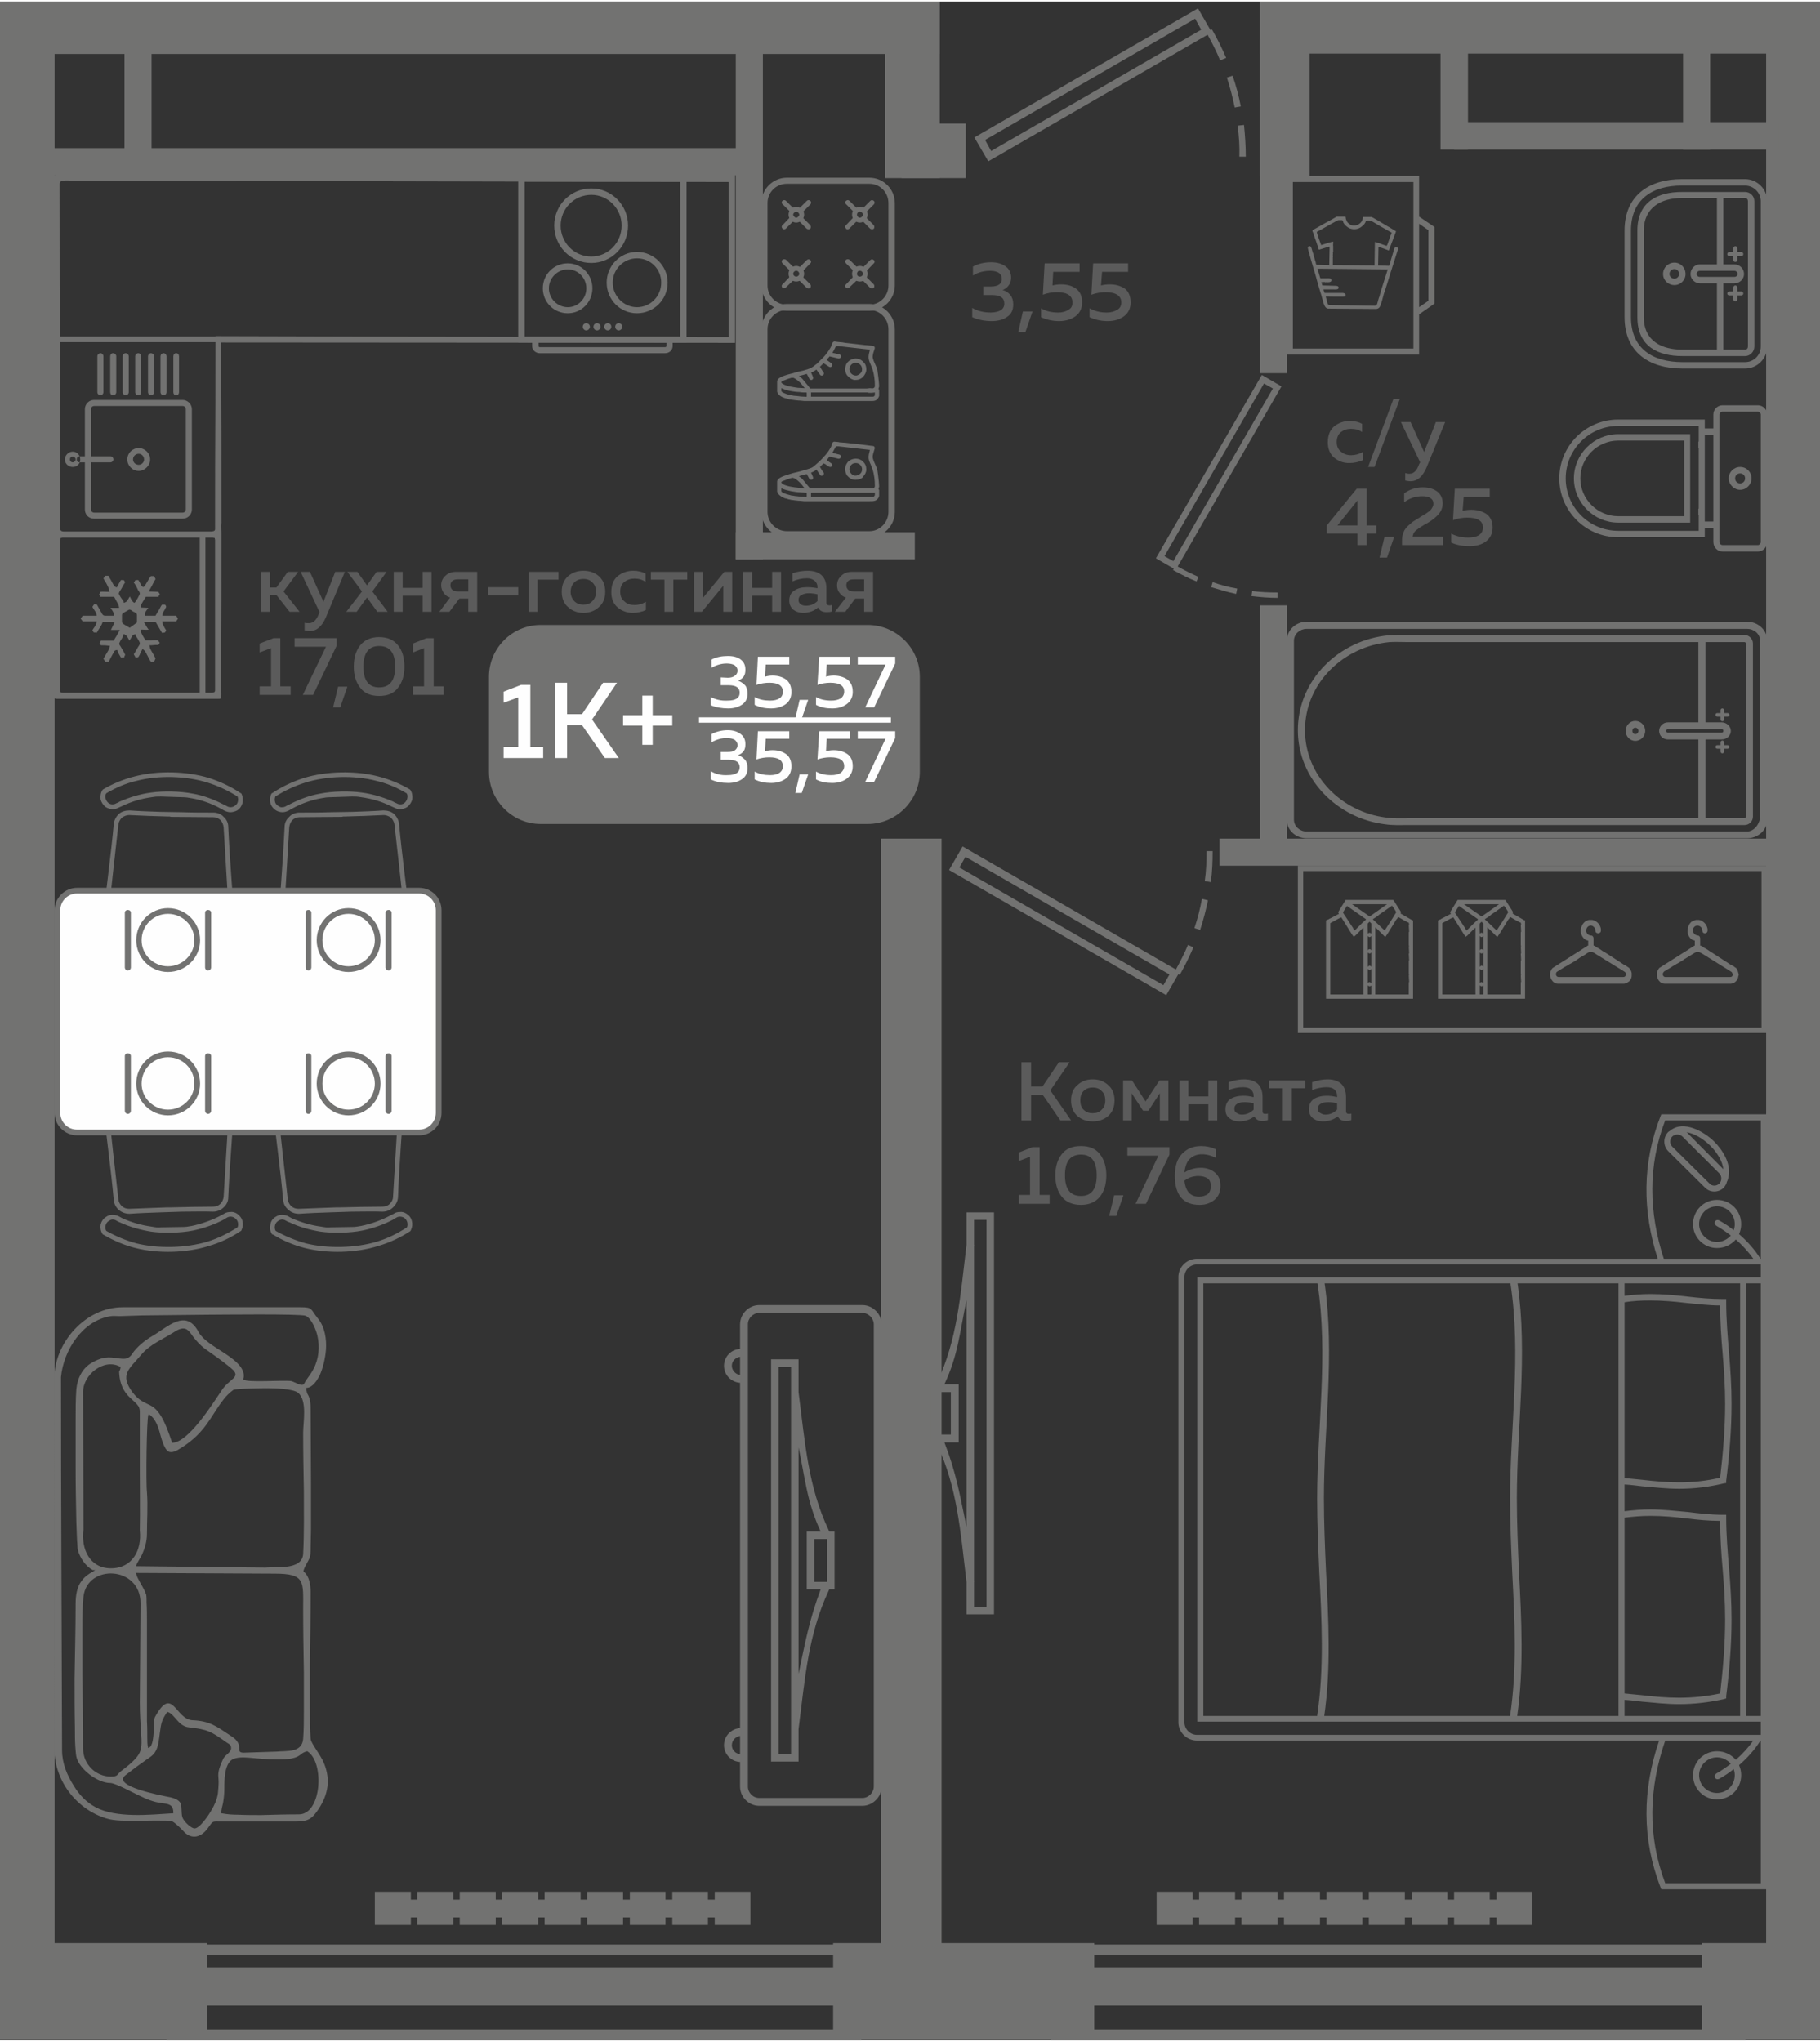 <?xml version="1.0" encoding="UTF-8"?>
<!DOCTYPE svg PUBLIC "-//W3C//DTD SVG 1.1//EN" "http://www.w3.org/Graphics/SVG/1.1/DTD/svg11.dtd">
<!-- Creator: CorelDRAW 2020 (64-Bit) -->
<svg xmlns="http://www.w3.org/2000/svg" xml:space="preserve" width="435px" height="488px" version="1.1" style="shape-rendering:geometricPrecision; text-rendering:geometricPrecision; image-rendering:optimizeQuality; fill-rule:evenodd; clip-rule:evenodd"
viewBox="0 0 51.03 57.16"
 xmlns:xlink="http://www.w3.org/1999/xlink"
 xmlns:xodm="http://www.corel.com/coreldraw/odm/2003">
 <rect x="0" y="0" width="51.03" height="57.16" fill="#333333" stroke="none"/>
 <defs>
  <style type="text/css">
   <![CDATA[
    .fil2 {fill:#FEFEFE}
    .fil0 {fill:#727271}
    .fil5 {fill:#727271}
    .fil3 {fill:#5B5B5B}
    .fil1 {fill:#FEFEFE}
    .fil4 {fill:#727271;fill-rule:nonzero}
   ]]>
  </style>
 </defs>
 <g id="Слой_x0020_1">
  <g id="_2488944625184">
   <g>
    <polygon class="fil0" points="47.72,54.44 51.03,54.44 51.03,57.14 47.72,57.14 "/>
    <polygon class="fil0" points="23.36,54.44 30.68,54.44 30.68,57.14 23.36,57.14 "/>
    <polygon class="fil0" points="0,54.44 5.8,54.44 5.8,57.14 0,57.14 "/>
    <polygon class="fil0" points="1.53,0 1.53,56.41 0,56.41 0,0 "/>
    <path class="fil0" d="M51.03 55.39l-1.51 0 0 -55.39 1.51 0c0,18.46 0,36.93 0,55.39z"/>
    <polygon class="fil0" points="24.7,23.47 26.4,23.47 26.4,55.41 24.7,55.41 "/>
    <polygon class="fil0" points="15.33,0.81 15.33,0 14.57,0 14.57,0.81 "/>
    <polygon class="fil0" points="0.71,1.47 0.71,0 26.35,0 26.35,1.47 "/>
    <polygon class="fil0" points="25.28,4.95 25.28,3.42 27.08,3.42 27.08,4.95 "/>
    <polygon class="fil0" points="26.35,4.95 24.82,4.95 24.82,0 26.35,0 "/>
    <polygon class="fil0" points="50.31,23.47 51.03,23.47 51.03,24.23 50.31,24.23 "/>
    <polygon class="fil0" points="36.09,23.97 36.09,16.93 35.33,16.93 35.33,23.97 "/>
    <polygon class="fil0" points="36.09,10.42 36.09,1.06 35.33,1.06 35.33,10.42 "/>
    <polygon class="fil0" points="50.75,23.47 34.19,23.47 34.19,24.23 50.75,24.23 "/>
    <polygon class="fil0" points="51.03,1.46 35.33,1.46 35.33,0 51.03,0 "/>
    <polygon class="fil0" points="36.72,0 36.72,4.9 35.33,4.9 35.33,0 "/>
    <polygon class="fil0" points="41.16,1 41.16,4.15 40.39,4.15 40.39,1 "/>
    <polygon class="fil0" points="49.87,4.15 40.77,4.15 40.77,3.38 49.87,3.38 "/>
    <polygon class="fil0" points="25.65,14.88 20.63,14.88 20.63,15.64 25.65,15.64 "/>
    <polygon class="fil0" points="20.63,1.07 20.63,15.64 21.39,15.64 21.39,1.07 "/>
    <polygon class="fil0" points="21.11,4.11 1.29,4.11 1.29,4.87 21.11,4.87 "/>
    <polygon class="fil0" points="4.25,0.92 4.25,4.59 3.49,4.59 3.49,0.92 "/>
    <path class="fil0" d="M27.32 3.81l0.39 0.67 6.15 -3.55c0.13,0.24 0.25,0.47 0.35,0.72l0.17 -0.07c-0.12,-0.28 -0.25,-0.54 -0.4,-0.8l-0.04 0.02 -0.35 -0.61 -6.27 3.62zm7.61 0.54c0,-0.3 -0.02,-0.59 -0.05,-0.89l-0.18 0.02c0.04,0.29 0.06,0.58 0.05,0.87l0.18 0zm-0.14 -1.41c-0.06,-0.3 -0.13,-0.58 -0.23,-0.86l-0.16 0.05c0.09,0.28 0.16,0.55 0.22,0.84l0.17 -0.03zm-1.28 -2.46l0.17 0.31 -5.89 3.4 -0.17 -0.31 5.89 -3.4z"/>
    <polygon class="fil0" points="47.95,1 47.95,4.15 47.19,4.15 47.19,1 "/>
    <g>
     <polygon class="fil0" points="48.94,54.48 48.94,54.77 29.46,54.77 29.46,54.48 "/>
     <polygon class="fil0" points="48.94,56.86 48.94,57.16 29.46,57.16 29.46,56.86 "/>
     <polygon class="fil0" points="48.94,55.12 48.94,56.19 29.46,56.19 29.46,55.12 "/>
    </g>
    <g>
     <polygon class="fil0" points="24.15,54.48 24.15,54.77 4.67,54.77 4.67,54.48 "/>
     <polygon class="fil0" points="24.15,56.86 24.15,57.16 4.67,57.16 4.67,56.86 "/>
     <polygon class="fil0" points="24.15,55.12 24.15,56.19 4.67,56.19 4.67,55.12 "/>
    </g>
    <g>
     <path class="fil0" d="M15.16 17.48l9.17 0c0.8,0 1.46,0.65 1.46,1.45l0 2.67c0,0.8 -0.66,1.46 -1.46,1.46l-9.17 0c-0.8,0 -1.45,-0.66 -1.45,-1.46l0 -2.67c0,-0.8 0.65,-1.45 1.45,-1.45z"/>
     <polygon class="fil1" points="19.6,20.07 24.98,20.07 24.98,20.22 19.6,20.22 "/>
     <path class="fil2" d="M14.61 19.16l0.26 0 0 1.74 0.36 0 0 0.31 -1.11 0 0 -0.31 0.41 0 0 -1.39 -0.41 0.15 0 -0.31 0.49 -0.19zm1.29 2.05l-0.34 0 0 -2.11 0.34 0 0 0.88 0.42 0 0.59 -0.88 0.39 0 -0.7 1.03 0.75 1.08 -0.39 0 -0.64 -0.92 -0.42 0 0 0.92zm2.4 -1.2l0.55 0 0 0.29 -0.55 0 0 0.54 -0.29 0 0 -0.54 -0.54 0 0 -0.29 0.54 0 0 -0.55 0.29 0 0 0.55z"/>
     <path class="fil2" d="M20.9 18.73c0,0.08 -0.01,0.14 -0.05,0.2 -0.04,0.05 -0.09,0.09 -0.16,0.11 0.08,0.03 0.14,0.07 0.2,0.13 0.05,0.06 0.07,0.14 0.07,0.24 0,0.13 -0.05,0.23 -0.15,0.3 -0.1,0.07 -0.23,0.11 -0.39,0.11 -0.18,0 -0.35,-0.03 -0.49,-0.09l0 -0.23c0.13,0.07 0.29,0.11 0.47,0.1 0.22,0 0.34,-0.07 0.34,-0.22 0,-0.14 -0.1,-0.21 -0.31,-0.21l-0.22 0 0 -0.22 0.2 0.01c0.08,0 0.15,-0.02 0.2,-0.06 0.04,-0.03 0.07,-0.08 0.07,-0.14 0,-0.06 -0.03,-0.11 -0.08,-0.15 -0.05,-0.03 -0.13,-0.05 -0.22,-0.05 -0.15,0 -0.29,0.04 -0.43,0.12l0 -0.23c0.13,-0.07 0.29,-0.1 0.46,-0.1 0.15,0 0.27,0.03 0.36,0.1 0.09,0.07 0.13,0.16 0.13,0.28zm0.35 -0.36l0.88 0 0 0.22 -0.66 0 -0.02 0.34c0.07,-0.02 0.14,-0.03 0.21,-0.03 0.16,0 0.28,0.04 0.38,0.11 0.1,0.08 0.15,0.19 0.15,0.35 0,0.14 -0.05,0.26 -0.16,0.34 -0.11,0.08 -0.25,0.12 -0.41,0.12 -0.17,0 -0.32,-0.03 -0.46,-0.1l0 -0.22c0.12,0.07 0.27,0.1 0.43,0.1 0.11,0 0.2,-0.02 0.26,-0.06 0.07,-0.04 0.1,-0.11 0.1,-0.19 0,-0.17 -0.13,-0.25 -0.38,-0.25 -0.12,0 -0.24,0.02 -0.36,0.06l0.04 -0.79zm1.23 1.73l-0.18 0 0.12 -0.52 0.24 0 -0.18 0.52zm0.49 -1.73l0.87 0 0 0.22 -0.66 0 -0.02 0.34c0.07,-0.02 0.14,-0.03 0.22,-0.03 0.15,0 0.28,0.04 0.38,0.11 0.1,0.08 0.15,0.19 0.15,0.35 0,0.14 -0.06,0.26 -0.17,0.34 -0.11,0.08 -0.24,0.12 -0.41,0.12 -0.17,0 -0.32,-0.03 -0.45,-0.1l0 -0.22c0.12,0.07 0.26,0.1 0.43,0.1 0.1,0 0.19,-0.02 0.26,-0.06 0.06,-0.04 0.1,-0.11 0.1,-0.19 0,-0.17 -0.13,-0.25 -0.39,-0.25 -0.12,0 -0.24,0.02 -0.36,0.06l0.05 -0.79zm1.08 0l1.05 0 0 0.19 -0.59 1.23 -0.25 0 0.57 -1.2 -0.78 0 0 -0.22zm-3.15 2.45c0,0.08 -0.01,0.14 -0.05,0.2 -0.04,0.05 -0.09,0.09 -0.16,0.11 0.08,0.02 0.14,0.07 0.2,0.13 0.05,0.06 0.07,0.14 0.07,0.23 0,0.14 -0.05,0.24 -0.15,0.31 -0.1,0.07 -0.23,0.11 -0.39,0.11 -0.18,0 -0.35,-0.03 -0.49,-0.1l0 -0.23c0.13,0.08 0.29,0.12 0.47,0.11 0.22,0 0.34,-0.07 0.34,-0.22 0,-0.14 -0.1,-0.21 -0.31,-0.21l-0.22 0 0 -0.22 0.2 0c0.08,0 0.15,-0.01 0.2,-0.05 0.04,-0.03 0.07,-0.08 0.07,-0.14 0,-0.06 -0.03,-0.11 -0.08,-0.15 -0.05,-0.03 -0.13,-0.05 -0.22,-0.05 -0.15,0 -0.29,0.04 -0.43,0.12l0 -0.23c0.13,-0.07 0.29,-0.11 0.46,-0.11 0.15,0 0.27,0.04 0.36,0.11 0.09,0.07 0.13,0.16 0.13,0.28zm0.35 -0.36l0.88 0 0 0.21 -0.66 0 -0.02 0.35c0.07,-0.02 0.14,-0.03 0.21,-0.03 0.16,0 0.28,0.04 0.38,0.11 0.1,0.07 0.15,0.19 0.15,0.34 0,0.15 -0.05,0.27 -0.16,0.35 -0.11,0.08 -0.25,0.12 -0.41,0.12 -0.17,0 -0.32,-0.03 -0.46,-0.1l0 -0.22c0.12,0.07 0.27,0.1 0.43,0.1 0.11,0 0.2,-0.02 0.26,-0.06 0.07,-0.05 0.1,-0.11 0.1,-0.19 0,-0.17 -0.13,-0.25 -0.38,-0.25 -0.12,0 -0.24,0.02 -0.36,0.06l0.04 -0.79zm1.23 1.73l-0.18 0 0.12 -0.52 0.24 0 -0.18 0.52zm0.49 -1.73l0.87 0 0 0.21 -0.66 0 -0.02 0.35c0.07,-0.02 0.14,-0.03 0.22,-0.03 0.15,0 0.28,0.04 0.38,0.11 0.1,0.07 0.15,0.19 0.15,0.34 0,0.15 -0.06,0.27 -0.17,0.35 -0.11,0.08 -0.24,0.12 -0.41,0.12 -0.17,0 -0.32,-0.03 -0.45,-0.1l0 -0.22c0.12,0.07 0.26,0.1 0.43,0.1 0.1,0 0.19,-0.02 0.26,-0.06 0.06,-0.05 0.1,-0.11 0.1,-0.19 0,-0.17 -0.13,-0.25 -0.39,-0.25 -0.12,0 -0.24,0.02 -0.36,0.06l0.05 -0.79zm1.08 0l1.05 0 0 0.19 -0.59 1.23 -0.25 0 0.57 -1.21 -0.78 0 0 -0.21z"/>
    </g>
    <path class="fil3" d="M7.57 17.11l-0.25 0 0 -1.12 0.25 0 0 0.44 0.18 0 0.32 -0.44 0.29 0 -0.41 0.55 0.45 0.57 -0.28 0 -0.37 -0.47 -0.18 0 0 0.47zm1.5 -0.28l0.33 -0.84 0.27 0 -0.53 1.27c-0.11,0.26 -0.26,0.39 -0.45,0.39 -0.05,0 -0.09,-0.01 -0.15,-0.02l0 -0.21c0.04,0.01 0.08,0.01 0.12,0.01 0.12,0 0.21,-0.08 0.28,-0.26l0.02 -0.05 -0.53 -1.13 0.26 0 0.38 0.84zm1.49 -0.84l0.28 0 -0.4 0.55 0.43 0.57 -0.29 0 -0.29 -0.4 -0.29 0.4 -0.29 0 0.44 -0.57 -0.41 -0.55 0.28 0 0.27 0.38 0.27 -0.38zm0.73 1.12l-0.25 0 0 -1.12 0.25 0 0 0.45 0.56 0 0 -0.45 0.25 0 0 1.12 -0.25 0 0 -0.45 -0.56 0 0 0.45zm1.31 0l-0.28 0 0.3 -0.4c-0.08,-0.02 -0.14,-0.07 -0.18,-0.13 -0.04,-0.06 -0.07,-0.13 -0.07,-0.21 0,-0.11 0.04,-0.2 0.12,-0.27 0.08,-0.08 0.18,-0.11 0.32,-0.11l0.57 0 0 1.12 -0.25 0 0 -0.37 -0.25 0 -0.28 0.37zm0.09 -0.87c-0.04,0.03 -0.06,0.07 -0.06,0.13 0,0.05 0.02,0.1 0.06,0.13 0.04,0.03 0.09,0.04 0.16,0.04l0.28 0 0 -0.34 -0.28 0c-0.07,0 -0.12,0.01 -0.16,0.04zm0.99 0.18l0.85 0 0 0.23 -0.85 0 0 -0.23zm1.39 0.69l-0.25 0 0 -1.12 0.84 0 0 0.22 -0.59 0 0 0.9zm0.86 -0.13c-0.12,-0.1 -0.18,-0.25 -0.18,-0.43 0,-0.19 0.06,-0.33 0.18,-0.44 0.12,-0.1 0.26,-0.15 0.43,-0.15 0.17,0 0.31,0.05 0.43,0.15 0.12,0.11 0.18,0.25 0.18,0.44 0,0.18 -0.06,0.33 -0.18,0.43 -0.12,0.11 -0.26,0.16 -0.43,0.16 -0.17,0 -0.31,-0.05 -0.43,-0.16zm0.68 -0.17c0.07,-0.07 0.1,-0.15 0.1,-0.26 0,-0.11 -0.03,-0.2 -0.1,-0.26 -0.06,-0.07 -0.15,-0.1 -0.25,-0.1 -0.11,0 -0.19,0.03 -0.26,0.1 -0.06,0.06 -0.1,0.15 -0.1,0.26 0,0.11 0.04,0.19 0.1,0.26 0.07,0.07 0.15,0.1 0.26,0.1 0.1,0 0.19,-0.03 0.25,-0.1zm0.53 -0.25c0,-0.2 0.06,-0.35 0.18,-0.45 0.13,-0.1 0.27,-0.15 0.44,-0.15 0.13,0 0.25,0.03 0.34,0.08l0 0.23c-0.09,-0.06 -0.19,-0.09 -0.31,-0.09 -0.11,0 -0.2,0.03 -0.28,0.09 -0.08,0.06 -0.12,0.15 -0.12,0.28 0,0.12 0.04,0.21 0.12,0.27 0.07,0.07 0.17,0.1 0.28,0.1 0.11,0 0.22,-0.03 0.32,-0.09l0 0.23c-0.1,0.05 -0.23,0.08 -0.37,0.08 -0.16,0 -0.3,-0.05 -0.42,-0.15 -0.12,-0.1 -0.18,-0.25 -0.18,-0.43zm1.74 0.55l-0.25 0 0 -0.9 -0.38 0 0 -0.22 1.02 0 0 0.22 -0.39 0 0 0.9zm0.8 0l-0.22 0 0 -1.12 0.25 0 0 0.73 0.6 -0.73 0.22 0 0 1.12 -0.25 0 0 -0.73 -0.6 0.73zm1.41 0l-0.25 0 0 -1.12 0.25 0 0 0.45 0.56 0 0 -0.45 0.25 0 0 1.12 -0.25 0 0 -0.45 -0.56 0 0 0.45zm2.08 -0.26c0,0.05 0.03,0.08 0.08,0.08 0.02,0 0.04,0 0.08,-0.01l0 0.18c-0.05,0.02 -0.1,0.02 -0.16,0.02 -0.11,0 -0.19,-0.04 -0.23,-0.13 -0.12,0.1 -0.26,0.15 -0.42,0.15 -0.11,0 -0.2,-0.03 -0.28,-0.09 -0.07,-0.06 -0.11,-0.15 -0.11,-0.25 0,-0.14 0.05,-0.23 0.15,-0.29 0.09,-0.06 0.21,-0.09 0.35,-0.09 0.09,0 0.19,0.01 0.29,0.03l0 -0.04c0,-0.07 -0.03,-0.13 -0.08,-0.17 -0.05,-0.04 -0.12,-0.07 -0.21,-0.07 -0.14,0 -0.28,0.03 -0.41,0.09l0 -0.23c0.15,-0.05 0.29,-0.07 0.43,-0.07 0.16,0 0.29,0.04 0.38,0.12 0.09,0.08 0.14,0.2 0.14,0.37l0 0.4zm-0.49 -0.26c-0.09,0 -0.15,0.02 -0.21,0.05 -0.06,0.03 -0.08,0.08 -0.08,0.14 0,0.05 0.02,0.09 0.06,0.12 0.04,0.03 0.09,0.04 0.15,0.04 0.12,0 0.23,-0.04 0.32,-0.13l0 -0.19c-0.09,-0.02 -0.17,-0.03 -0.24,-0.03zm1.02 0.52l-0.29 0 0.31 -0.4c-0.08,-0.02 -0.14,-0.07 -0.18,-0.13 -0.05,-0.06 -0.07,-0.13 -0.07,-0.21 0,-0.11 0.04,-0.2 0.12,-0.27 0.08,-0.08 0.18,-0.11 0.31,-0.11l0.58 0 0 1.12 -0.25 0 0 -0.37 -0.25 0 -0.28 0.37zm0.09 -0.87c-0.04,0.03 -0.06,0.07 -0.06,0.13 0,0.05 0.02,0.1 0.06,0.13 0.03,0.03 0.09,0.04 0.16,0.04l0.28 0 0 -0.34 -0.28 0c-0.07,0 -0.13,0.01 -0.16,0.04zm-16.12 1.61l0.19 0 0 1.35 0.29 0 0 0.24 -0.87 0 0 -0.24 0.32 0 0 -1.07 -0.32 0.12 0 -0.25 0.39 -0.15zm0.59 0l1.18 0 0 0.21 -0.66 1.38 -0.29 0 0.65 -1.35 -0.88 0 0 -0.24zm1.28 1.94l-0.2 0 0.14 -0.58 0.26 0 -0.2 0.58zm0.56 -0.55c-0.12,-0.15 -0.18,-0.35 -0.18,-0.59 0,-0.25 0.06,-0.45 0.18,-0.6 0.12,-0.15 0.3,-0.23 0.53,-0.23 0.24,0 0.41,0.08 0.53,0.23 0.12,0.15 0.18,0.35 0.18,0.6 0,0.24 -0.06,0.44 -0.18,0.59 -0.12,0.16 -0.29,0.23 -0.53,0.23 -0.23,0 -0.41,-0.07 -0.53,-0.23zm0.53 -0.01c0.3,0 0.45,-0.19 0.45,-0.58 0,-0.39 -0.15,-0.58 -0.45,-0.58 -0.29,0 -0.44,0.19 -0.44,0.58 0,0.39 0.15,0.58 0.44,0.58zm1.33 -1.38l0.2 0 0 1.35 0.28 0 0 0.24 -0.86 0 0 -0.24 0.31 0 0 -1.07 -0.31 0.12 0 -0.25 0.38 -0.15z"/>
    <path class="fil3" d="M28.91 31.37l-0.27 0 0 -1.63 0.27 0 0 0.68 0.32 0 0.46 -0.68 0.3 0 -0.54 0.79 0.58 0.84 -0.3 0 -0.49 -0.71 -0.33 0 0 0.71zm1.3 -0.12c-0.12,-0.11 -0.18,-0.25 -0.18,-0.44 0,-0.18 0.06,-0.33 0.18,-0.43 0.12,-0.11 0.26,-0.16 0.43,-0.16 0.17,0 0.31,0.05 0.43,0.16 0.12,0.1 0.18,0.25 0.18,0.43 0,0.19 -0.06,0.33 -0.18,0.44 -0.12,0.1 -0.26,0.15 -0.43,0.15 -0.17,0 -0.31,-0.05 -0.43,-0.15zm0.68 -0.18c0.07,-0.06 0.1,-0.15 0.1,-0.26 0,-0.11 -0.03,-0.2 -0.1,-0.26 -0.06,-0.07 -0.15,-0.1 -0.25,-0.1 -0.11,0 -0.19,0.03 -0.26,0.1 -0.06,0.06 -0.09,0.15 -0.09,0.26 0,0.11 0.03,0.2 0.09,0.26 0.07,0.07 0.15,0.1 0.26,0.1 0.1,0 0.19,-0.03 0.25,-0.1zm0.84 0.3l-0.24 0 0 -1.12 0.25 0 0.38 0.59 0.39 -0.59 0.25 0 0 1.12 -0.24 0 0 -0.76 -0.32 0.49 -0.15 0 -0.32 -0.49 0 0.76zm1.59 0l-0.25 0 0 -1.12 0.25 0 0 0.45 0.56 0 0 -0.45 0.25 0 0 1.12 -0.25 0 0 -0.45 -0.56 0 0 0.45zm2.08 -0.26c0,0.06 0.02,0.08 0.08,0.08 0.02,0 0.04,0 0.07,-0.01l0 0.18c-0.04,0.02 -0.1,0.03 -0.15,0.03 -0.12,0 -0.19,-0.05 -0.23,-0.13 -0.12,0.09 -0.26,0.14 -0.42,0.14 -0.11,0 -0.2,-0.03 -0.28,-0.09 -0.08,-0.06 -0.11,-0.14 -0.11,-0.25 0,-0.13 0.05,-0.23 0.14,-0.29 0.1,-0.06 0.22,-0.09 0.36,-0.09 0.09,0 0.18,0.01 0.29,0.04l0 -0.04c0,-0.08 -0.03,-0.13 -0.08,-0.18 -0.05,-0.04 -0.12,-0.06 -0.22,-0.06 -0.14,0 -0.27,0.03 -0.4,0.08l0 -0.22c0.15,-0.05 0.29,-0.08 0.43,-0.08 0.16,0 0.29,0.04 0.38,0.12 0.09,0.08 0.14,0.21 0.14,0.37l0 0.4zm-0.5 -0.25c-0.08,0 -0.15,0.01 -0.2,0.04 -0.06,0.03 -0.09,0.08 -0.09,0.14 0,0.06 0.02,0.1 0.06,0.12 0.04,0.03 0.09,0.05 0.15,0.05 0.13,0 0.24,-0.05 0.33,-0.14l0 -0.18c-0.09,-0.02 -0.17,-0.03 -0.25,-0.03zm1.32 0.51l-0.25 0 0 -0.9 -0.39 0 0 -0.22 1.02 0 0 0.22 -0.38 0 0 0.9zm1.52 -0.26c0,0.06 0.03,0.08 0.08,0.08 0.02,0 0.04,0 0.07,-0.01l0 0.18c-0.04,0.02 -0.09,0.03 -0.15,0.03 -0.12,0 -0.19,-0.05 -0.23,-0.13 -0.12,0.09 -0.26,0.14 -0.42,0.14 -0.11,0 -0.2,-0.03 -0.28,-0.09 -0.07,-0.06 -0.11,-0.14 -0.11,-0.25 0,-0.13 0.05,-0.23 0.14,-0.29 0.1,-0.06 0.22,-0.09 0.36,-0.09 0.09,0 0.18,0.01 0.29,0.04l0 -0.04c0,-0.08 -0.03,-0.13 -0.08,-0.18 -0.05,-0.04 -0.12,-0.06 -0.22,-0.06 -0.13,0 -0.27,0.03 -0.4,0.08l0 -0.22c0.15,-0.05 0.29,-0.08 0.43,-0.08 0.16,0 0.29,0.04 0.38,0.12 0.09,0.08 0.14,0.21 0.14,0.37l0 0.4zm-0.49 -0.25c-0.09,0 -0.16,0.01 -0.21,0.04 -0.06,0.03 -0.09,0.08 -0.09,0.14 0,0.06 0.02,0.1 0.06,0.12 0.05,0.03 0.1,0.05 0.15,0.05 0.13,0 0.24,-0.05 0.33,-0.14l0 -0.18c-0.09,-0.02 -0.17,-0.03 -0.24,-0.03zm-8.3 1.26l0.2 0 0 1.34 0.28 0 0 0.25 -0.86 0 0 -0.25 0.31 0 0 -1.07 -0.31 0.12 0 -0.24 0.38 -0.15zm0.82 1.39c-0.12,-0.15 -0.18,-0.35 -0.18,-0.6 0,-0.24 0.06,-0.44 0.18,-0.59 0.12,-0.16 0.3,-0.23 0.54,-0.23 0.23,0 0.41,0.07 0.53,0.23 0.12,0.15 0.18,0.35 0.18,0.59 0,0.25 -0.06,0.45 -0.18,0.6 -0.12,0.15 -0.3,0.23 -0.53,0.23 -0.24,0 -0.42,-0.08 -0.54,-0.23zm0.54 -0.02c0.29,0 0.44,-0.19 0.44,-0.58 0,-0.39 -0.15,-0.58 -0.44,-0.58 -0.3,0 -0.45,0.19 -0.45,0.58 0,0.39 0.15,0.58 0.45,0.58zm0.99 0.56l-0.2 0 0.14 -0.58 0.26 0 -0.2 0.58zm0.31 -1.93l1.18 0 0 0.21 -0.66 1.38 -0.29 0 0.64 -1.35 -0.87 0 0 -0.24zm1.6 0.71c0.15,-0.09 0.3,-0.13 0.46,-0.13 0.15,0 0.28,0.04 0.39,0.13 0.11,0.09 0.16,0.21 0.16,0.37 0,0.17 -0.05,0.3 -0.17,0.4 -0.11,0.09 -0.25,0.14 -0.41,0.14 -0.24,0 -0.41,-0.07 -0.53,-0.21 -0.11,-0.14 -0.17,-0.34 -0.17,-0.6 0,-0.28 0.07,-0.49 0.21,-0.63 0.14,-0.14 0.31,-0.21 0.53,-0.21 0.15,0 0.28,0.03 0.41,0.09l0 0.24c-0.12,-0.06 -0.25,-0.1 -0.39,-0.1 -0.13,0 -0.24,0.04 -0.33,0.12 -0.09,0.08 -0.14,0.21 -0.16,0.39zm0 0.23c0.03,0.3 0.17,0.45 0.41,0.45 0.1,0 0.18,-0.03 0.24,-0.07 0.06,-0.05 0.09,-0.13 0.09,-0.22 0,-0.11 -0.03,-0.18 -0.09,-0.22 -0.07,-0.05 -0.16,-0.07 -0.26,-0.07 -0.14,0 -0.27,0.04 -0.39,0.13z"/>
    <path class="fil3" d="M37.23 12.36c0,-0.2 0.06,-0.35 0.18,-0.45 0.13,-0.1 0.27,-0.15 0.44,-0.15 0.13,0 0.25,0.03 0.34,0.08l0 0.23c-0.08,-0.06 -0.19,-0.09 -0.31,-0.09 -0.11,0 -0.2,0.03 -0.28,0.09 -0.08,0.06 -0.12,0.16 -0.12,0.28 0,0.12 0.04,0.21 0.12,0.27 0.08,0.07 0.17,0.1 0.28,0.1 0.12,0 0.23,-0.03 0.33,-0.09l0 0.23c-0.11,0.05 -0.24,0.08 -0.38,0.08 -0.16,0 -0.3,-0.05 -0.42,-0.15 -0.12,-0.1 -0.18,-0.25 -0.18,-0.43zm1.31 0.69l-0.18 0 0.71 -1.91 0.18 0 -0.71 1.91zm1.39 -0.42l0.33 -0.84 0.26 0 -0.52 1.27c-0.11,0.26 -0.26,0.39 -0.45,0.39 -0.05,0 -0.1,-0.01 -0.15,-0.02l0 -0.21c0.04,0.01 0.07,0.02 0.12,0.02 0.12,0 0.21,-0.09 0.27,-0.27l0.03 -0.05 -0.54 -1.13 0.27 0 0.38 0.84zm-1.89 1.03l0.28 0 0 1.03 0.27 0 0 0.23 -0.27 0 0 0.32 -0.26 0 0 -0.32 -0.86 0 0 -0.23 0.84 -1.03zm0.02 1.03l0 -0.7 -0.56 0.7 0.56 0zm0.83 0.9l-0.21 0 0.14 -0.58 0.27 0 -0.2 0.58zm0.48 -1.8c0.15,-0.11 0.33,-0.17 0.52,-0.17 0.17,0 0.3,0.04 0.41,0.12 0.1,0.08 0.15,0.19 0.15,0.33 0,0.12 -0.04,0.22 -0.12,0.31 -0.07,0.08 -0.18,0.17 -0.32,0.25 -0.01,0 -0.03,0.01 -0.06,0.03 -0.03,0.02 -0.05,0.03 -0.06,0.04 -0.01,0 -0.03,0.02 -0.05,0.03 -0.03,0.02 -0.05,0.03 -0.06,0.04 -0.01,0 -0.02,0.02 -0.04,0.03 -0.02,0.01 -0.04,0.03 -0.05,0.04 -0.01,0.01 -0.02,0.02 -0.03,0.03 -0.01,0.02 -0.02,0.03 -0.03,0.05 0,0.01 -0.01,0.02 -0.01,0.04 -0.01,0.01 -0.01,0.03 -0.01,0.04l0.85 0 0 0.24 -1.15 0 0 -0.12c0,-0.09 0.01,-0.16 0.04,-0.23 0.02,-0.07 0.07,-0.13 0.13,-0.19 0.06,-0.05 0.11,-0.1 0.14,-0.12 0.03,-0.02 0.1,-0.06 0.18,-0.11 0.01,-0.01 0.02,-0.01 0.02,-0.02 0.01,0 0.01,0 0.02,-0.01 0.13,-0.07 0.21,-0.13 0.25,-0.16 0.06,-0.06 0.1,-0.13 0.1,-0.2 0,-0.07 -0.03,-0.13 -0.09,-0.16 -0.05,-0.04 -0.13,-0.05 -0.23,-0.05 -0.17,0 -0.34,0.05 -0.5,0.17l0 -0.25zm1.42 -0.13l0.98 0 0 0.23 -0.73 0 -0.03 0.39c0.08,-0.02 0.16,-0.03 0.24,-0.03 0.17,0 0.31,0.04 0.43,0.12 0.11,0.08 0.17,0.21 0.17,0.38 0,0.17 -0.07,0.3 -0.19,0.39 -0.12,0.09 -0.27,0.13 -0.46,0.13 -0.19,0 -0.36,-0.03 -0.51,-0.1l0 -0.25c0.14,0.07 0.3,0.11 0.48,0.11 0.12,0 0.22,-0.02 0.3,-0.07 0.07,-0.05 0.11,-0.12 0.11,-0.21 0,-0.19 -0.15,-0.28 -0.44,-0.28 -0.13,0 -0.26,0.02 -0.4,0.07l0.05 -0.88z"/>
    <path class="fil3" d="M28.35 7.74c0,0.08 -0.02,0.16 -0.07,0.22 -0.04,0.06 -0.1,0.1 -0.17,0.13 0.09,0.02 0.16,0.07 0.22,0.14 0.05,0.06 0.08,0.15 0.08,0.26 0,0.16 -0.05,0.27 -0.17,0.35 -0.11,0.08 -0.26,0.12 -0.43,0.12 -0.21,0 -0.39,-0.04 -0.55,-0.11l0 -0.26c0.15,0.09 0.33,0.13 0.53,0.13 0.24,-0.01 0.37,-0.09 0.37,-0.25 0,-0.16 -0.11,-0.24 -0.34,-0.24l-0.25 0 0 -0.24 0.22 0c0.1,0 0.17,-0.02 0.23,-0.06 0.05,-0.04 0.07,-0.09 0.07,-0.15 0,-0.08 -0.03,-0.13 -0.08,-0.17 -0.06,-0.04 -0.14,-0.06 -0.25,-0.06 -0.17,0 -0.33,0.04 -0.48,0.13l0 -0.25c0.15,-0.08 0.32,-0.12 0.51,-0.12 0.17,0 0.3,0.04 0.41,0.12 0.1,0.07 0.15,0.18 0.15,0.31zm0.4 1.53l-0.2 0 0.13 -0.58 0.27 0 -0.2 0.58zm0.54 -1.93l0.98 0 0 0.24 -0.74 0 -0.02 0.38c0.08,-0.02 0.16,-0.03 0.24,-0.03 0.17,0 0.31,0.04 0.42,0.12 0.12,0.09 0.17,0.21 0.17,0.39 0,0.16 -0.06,0.29 -0.18,0.38 -0.12,0.09 -0.28,0.14 -0.46,0.14 -0.19,0 -0.36,-0.04 -0.51,-0.11l0 -0.25c0.13,0.08 0.29,0.12 0.48,0.12 0.12,0 0.22,-0.03 0.29,-0.08 0.08,-0.04 0.11,-0.11 0.11,-0.2 0,-0.19 -0.14,-0.29 -0.43,-0.29 -0.13,0 -0.27,0.02 -0.4,0.07l0.05 -0.88zm1.36 0l0.98 0 0 0.24 -0.73 0 -0.03 0.38c0.08,-0.02 0.16,-0.03 0.24,-0.03 0.17,0 0.31,0.04 0.43,0.12 0.11,0.09 0.16,0.21 0.16,0.39 0,0.16 -0.06,0.29 -0.18,0.38 -0.12,0.09 -0.27,0.14 -0.46,0.14 -0.19,0 -0.36,-0.04 -0.51,-0.11l0 -0.25c0.14,0.08 0.3,0.12 0.48,0.12 0.12,0 0.22,-0.03 0.3,-0.08 0.07,-0.04 0.11,-0.11 0.11,-0.2 0,-0.19 -0.15,-0.29 -0.44,-0.29 -0.13,0 -0.26,0.02 -0.4,0.07l0.05 -0.88z"/>
    <g>
     <g>
      <path class="fil0" d="M46.48 35.25l-12.92 0c-0.28,0 -0.52,0.23 -0.52,0.51l0 12.49c0,0.28 0.24,0.51 0.52,0.51l12.96 0c-0.47,1.38 -0.49,2.75 0.04,4.12l0.02 0.05 2.96 0 0 -21.73 -2.96 0 -0.02 0.05c-0.52,1.32 -0.51,2.66 -0.08,4zm2.19 -0.54c0.18,0.16 0.35,0.34 0.49,0.54l-2.51 0c-0.42,-1.3 -0.45,-2.6 0.04,-3.88l2.68 0 0 3.88 -0.01 0c-0.16,-0.26 -0.37,-0.49 -0.6,-0.69 0.04,-0.09 0.06,-0.18 0.06,-0.28 0,-0.38 -0.3,-0.68 -0.68,-0.68 -0.37,0 -0.67,0.3 -0.67,0.68 0,0.37 0.3,0.67 0.67,0.67 0.21,0 0.4,-0.09 0.53,-0.24zm-0.25 -1.62c0.03,-0.05 0.04,-0.11 0.05,-0.17 0.06,-0.35 -0.17,-0.72 -0.41,-0.96 -0.29,-0.28 -0.85,-0.6 -1.22,-0.31 -0.02,0.02 -0.05,0.03 -0.07,0.05 -0.14,0.15 -0.14,0.38 0,0.53l1.04 1.03c0.14,0.14 0.37,0.14 0.52,0 0.04,-0.05 0.08,-0.11 0.09,-0.17zm-1.14 -1.39c0.45,0.07 0.99,0.59 1.04,1.04l-1.03 -1.04c0,0 0,0 -0.01,0zm0.93 1.16c0.07,0.08 0.07,0.2 0,0.28 -0.08,0.08 -0.21,0.08 -0.28,0l-1.04 -1.03c-0.08,-0.08 -0.08,-0.21 0,-0.29 0.08,-0.07 0.2,-0.07 0.28,0l1.04 1.04zm0.4 1.59c-0.12,-0.1 -0.26,-0.19 -0.4,-0.27 -0.11,-0.06 -0.19,0.08 -0.08,0.15 0.14,0.08 0.27,0.17 0.4,0.27 -0.1,0.11 -0.24,0.18 -0.39,0.18 -0.27,0 -0.5,-0.23 -0.5,-0.5 0,-0.28 0.23,-0.5 0.5,-0.5 0.28,0 0.5,0.22 0.5,0.5 0,0.06 -0.01,0.11 -0.03,0.17zm0.55 14.31c-0.14,0.2 -0.31,0.38 -0.49,0.54 -0.13,-0.15 -0.32,-0.24 -0.53,-0.24 -0.37,0 -0.67,0.3 -0.67,0.67 0,0.38 0.3,0.68 0.67,0.68 0.38,0 0.68,-0.3 0.68,-0.68 0,-0.1 -0.02,-0.19 -0.06,-0.28 0.23,-0.2 0.44,-0.43 0.6,-0.69l0.01 0 0 4 -2.68 0c-0.5,-1.33 -0.46,-2.66 0,-4l2.47 0zm-0.55 0.8c0.02,0.06 0.03,0.11 0.03,0.17 0,0.28 -0.22,0.5 -0.5,0.5 -0.27,0 -0.5,-0.22 -0.5,-0.5 0,-0.27 0.23,-0.5 0.5,-0.5 0.15,0 0.29,0.07 0.39,0.18 -0.13,0.1 -0.26,0.19 -0.4,0.27 -0.11,0.07 -0.03,0.21 0.08,0.15 0.14,-0.08 0.28,-0.17 0.4,-0.27zm-11.48 -1.49c0.19,-1.34 0.12,-2.7 0.05,-4.04 -0.03,-0.68 -0.06,-1.37 -0.06,-2.06 0,-2.01 0.31,-4.02 0.02,-6.03l5.21 0c0.31,2 -0.01,4.02 -0.01,6.03 0,0.69 0.03,1.38 0.06,2.07 0.07,1.34 0.14,2.7 -0.06,4.03l-5.21 0zm-0.19 -12.13c0.31,2 -0.01,4.02 -0.01,6.03 0,0.69 0.03,1.38 0.06,2.07 0.07,1.34 0.14,2.7 -0.06,4.03l-3.19 0 0 -12.13 3.2 0zm5.6 12.13c0.19,-1.34 0.12,-2.7 0.05,-4.04 -0.03,-0.68 -0.06,-1.37 -0.06,-2.06 0,-2.01 0.31,-4.02 0.02,-6.03l2.83 0 0 12.13 -2.84 0zm5.69 -6.68c-0.38,0.09 -0.76,0.13 -1.15,0.13 -0.34,0 -0.68,-0.03 -1.02,-0.07 -0.17,-0.02 -0.34,-0.03 -0.51,-0.05l0 -4.93c0.24,-0.04 0.48,-0.05 0.72,-0.05 0.34,0 0.68,0.03 1.01,0.07 0.32,0.03 0.63,0.07 0.95,0.07 0,0.45 0.03,0.9 0.07,1.35 0.04,0.47 0.07,0.94 0.07,1.41 0,0.69 -0.06,1.39 -0.14,2.07zm-2.68 0.19c0.17,0.01 0.33,0.03 0.49,0.05 0.34,0.03 0.69,0.07 1.04,0.07 0.42,0 0.84,-0.05 1.25,-0.15l0.07 -0.01 0 -0.07c0.09,-0.71 0.15,-1.43 0.15,-2.15 0,-0.48 -0.03,-0.95 -0.07,-1.43 -0.04,-0.47 -0.08,-0.94 -0.08,-1.41l0 -0.1 -0.09 0c-0.34,0 -0.67,-0.03 -1.01,-0.07 -0.34,-0.04 -0.68,-0.07 -1.03,-0.07 -0.24,0 -0.48,0.02 -0.72,0.05l0 -0.35 3.24 0 0 12.13 -3.24 0 0 -0.45c0.17,0.01 0.33,0.03 0.49,0.05 0.34,0.03 0.69,0.07 1.04,0.07 0.42,0 0.84,-0.05 1.25,-0.14l0.07 -0.02 0 -0.07c0.09,-0.71 0.15,-1.43 0.15,-2.15 0,-0.47 -0.03,-0.95 -0.07,-1.43 -0.04,-0.47 -0.08,-0.94 -0.08,-1.41l0 -0.09 -0.09 0c-0.34,0 -0.67,-0.04 -1.01,-0.08 -0.34,-0.03 -0.68,-0.07 -1.03,-0.07 -0.24,0 -0.48,0.02 -0.72,0.05l0 -0.75zm2.68 1.02c0,0.45 0.03,0.9 0.07,1.35 0.04,0.47 0.07,0.94 0.07,1.41 0,0.7 -0.06,1.39 -0.14,2.08 -0.38,0.08 -0.76,0.12 -1.15,0.12 -0.34,0 -0.68,-0.03 -1.02,-0.07 -0.17,-0.02 -0.34,-0.03 -0.51,-0.05l0 -4.93c0.24,-0.03 0.48,-0.05 0.72,-0.05 0.34,0 0.68,0.03 1.01,0.07 0.32,0.04 0.63,0.07 0.95,0.07zm0.73 5.47l0 -12.13 0.41 0 0 12.13 -0.41 0zm0.41 0.16l0 0.37 -15.81 0c-0.19,0 -0.35,-0.16 -0.35,-0.35l0 -12.49c0,-0.19 0.16,-0.35 0.35,-0.35l15.81 0 0 0.36 -15.8 0 0 12.46 15.8 0z"/>
      <path class="fil0" d="M27.87 45.22l0 -11.27 -0.77 0 0 0.91 -0.01 0.08c-0.16,1.33 -0.25,2.59 -0.82,3.79l-0.02 0.04 -0.16 0 0 1.63 0.15 0 0.03 0.05c0.57,1.2 0.66,2.46 0.82,3.78l0.01 0.09 0 0.9 0.77 0zm-1.39 -6.45c0.39,-0.83 0.43,-1.47 0.62,-2.36l0 6.36c-0.19,-0.9 -0.28,-1.49 -0.62,-2.37l0.4 0 0 -1.63 -0.4 0zm0.18 1.41l0 -1.19 -0.35 0 0 1.19 0.35 0zm0.65 -5.32l0.01 0 -0.01 0.02 0 9.42 0.01 0.01 -0.01 0 0 0.7 0.35 0 0 -10.85 -0.35 0 0 0.7z"/>
     </g>
     <g>
      <path class="fil0" d="M24.91 14.31l0 -5.12c0,-0.3 -0.24,-0.54 -0.53,-0.54l-2.32 0c-0.3,0 -0.54,0.24 -0.54,0.54l0 5.12c0,0.29 0.24,0.54 0.54,0.54l2.32 0c0.29,0 0.53,-0.25 0.53,-0.54zm0.18 0l0 -5.12c0,-0.39 -0.32,-0.71 -0.71,-0.71l-2.32 0c-0.39,0 -0.71,0.32 -0.71,0.71l0 5.12c0,0.39 0.32,0.71 0.71,0.71l2.32 0c0.39,0 0.71,-0.32 0.71,-0.71z"/>
      <g>
       <path class="fil0" d="M24.91 5.65l0 2.31c0,0.3 -0.24,0.54 -0.53,0.54l-2.32 0c-0.3,0 -0.54,-0.24 -0.54,-0.54l0 -2.31c0,-0.3 0.24,-0.54 0.54,-0.54l2.32 0c0.29,0 0.53,0.24 0.53,0.54zm0.18 0l0 2.31c0,0.39 -0.32,0.71 -0.71,0.71l-2.32 0c-0.39,0 -0.71,-0.32 -0.71,-0.71l0 -2.31c0,-0.39 0.32,-0.71 0.71,-0.71l2.32 0c0.39,0 0.71,0.32 0.71,0.71z"/>
       <path class="fil0" d="M23.95 5.82c0.09,-0.08 0.23,-0.08 0.31,0 0.09,0.09 0.09,0.22 0,0.31 -0.08,0.09 -0.22,0.09 -0.31,0 -0.08,-0.09 -0.08,-0.22 0,-0.31zm0.1 0.1c0.03,-0.04 0.08,-0.04 0.12,0 0.03,0.03 0.03,0.08 0,0.11 -0.04,0.04 -0.09,0.04 -0.12,0 -0.03,-0.03 -0.03,-0.08 0,-0.11z"/>
       <path class="fil0" d="M23.72 6.27l0.2 -0.21c0.03,-0.03 0.08,-0.03 0.1,0l0 0c0.03,0.03 0.03,0.07 0,0.1l-0.21 0.21c-0.02,0.02 -0.07,0.02 -0.09,0l0 -0.01c-0.03,-0.02 -0.03,-0.07 0,-0.09zm0.68 0.1l-0.21 -0.21c-0.03,-0.03 -0.03,-0.07 0,-0.1l0 0c0.03,-0.03 0.07,-0.03 0.1,0l0.21 0.21c0.02,0.03 0.02,0.07 0,0.1l0 0c-0.03,0.02 -0.07,0.02 -0.1,0zm-0.58 -0.78l0.2 0.2c0.03,0.02 0.03,0.07 0,0.09l0 0c-0.03,0.03 -0.07,0.03 -0.1,0l-0.2 -0.2c-0.03,-0.02 -0.03,-0.07 0,-0.09l0 0c0.03,-0.03 0.07,-0.03 0.1,0zm0.68 0.1l-0.21 0.21c-0.03,0.03 -0.07,0.03 -0.1,0l0 0c-0.03,-0.03 -0.03,-0.07 0,-0.1l0.21 -0.21c0.03,-0.03 0.07,-0.03 0.1,0l0 0c0.03,0.02 0.03,0.07 0,0.1z"/>
       <path class="fil0" d="M23.95 7.48c0.09,-0.09 0.23,-0.09 0.31,0 0.09,0.08 0.09,0.22 0,0.31 -0.08,0.08 -0.22,0.08 -0.31,0 -0.08,-0.09 -0.08,-0.23 0,-0.31zm0.1 0.09c0.03,-0.03 0.08,-0.03 0.12,0 0.03,0.04 0.03,0.09 0,0.12 -0.04,0.03 -0.09,0.03 -0.12,0 -0.03,-0.03 -0.03,-0.08 0,-0.12z"/>
       <path class="fil0" d="M23.72 7.93l0.2 -0.21c0.03,-0.03 0.08,-0.03 0.1,0l0 0c0.03,0.02 0.03,0.07 0,0.1l-0.21 0.2c-0.02,0.03 -0.07,0.03 -0.09,0l0 0c-0.03,-0.02 -0.03,-0.07 0,-0.09zm0.68 0.1l-0.21 -0.21c-0.03,-0.03 -0.03,-0.08 0,-0.1l0 0c0.03,-0.03 0.07,-0.03 0.1,0l0.21 0.21c0.02,0.02 0.02,0.07 0,0.1l0 0c-0.03,0.02 -0.07,0.02 -0.1,0zm-0.58 -0.79l0.2 0.2c0.03,0.03 0.03,0.07 0,0.1l0 0c-0.03,0.03 -0.07,0.03 -0.1,0l-0.2 -0.2c-0.03,-0.03 -0.03,-0.07 0,-0.1l0 0c0.03,-0.02 0.07,-0.02 0.1,0zm0.68 0.1l-0.21 0.22c-0.03,0.02 -0.07,0.02 -0.1,0l0 0c-0.03,-0.03 -0.03,-0.07 0,-0.1l0.21 -0.21c0.03,-0.03 0.07,-0.03 0.1,0l0 0c0.03,0.02 0.03,0.07 0,0.09z"/>
       <path class="fil0" d="M22.17 5.82c0.09,-0.08 0.22,-0.08 0.31,0 0.09,0.09 0.09,0.22 0,0.31 -0.09,0.09 -0.22,0.09 -0.31,0 -0.08,-0.09 -0.08,-0.22 0,-0.31zm0.1 0.1c0.03,-0.04 0.08,-0.04 0.11,0 0.04,0.03 0.04,0.08 0,0.11 -0.03,0.04 -0.08,0.04 -0.11,0 -0.04,-0.03 -0.04,-0.08 0,-0.11z"/>
       <path class="fil0" d="M21.94 6.27l0.2 -0.21c0.03,-0.03 0.07,-0.03 0.1,0l0 0c0.03,0.03 0.03,0.07 0,0.1l-0.21 0.21c-0.02,0.02 -0.07,0.02 -0.09,0l0 -0.01c-0.03,-0.02 -0.03,-0.07 0,-0.09zm0.68 0.1l-0.21 -0.21c-0.03,-0.03 -0.03,-0.07 0,-0.1l0 0c0.03,-0.03 0.07,-0.03 0.1,0l0.21 0.21c0.02,0.03 0.02,0.07 0,0.1l0 0c-0.03,0.02 -0.07,0.02 -0.1,0zm-0.58 -0.78l0.2 0.2c0.02,0.02 0.02,0.07 0,0.09l0 0c-0.03,0.03 -0.07,0.03 -0.1,0l-0.2 -0.2c-0.03,-0.02 -0.03,-0.07 0,-0.09l0 0c0.03,-0.03 0.07,-0.03 0.1,0zm0.68 0.1l-0.21 0.21c-0.03,0.03 -0.08,0.03 -0.1,0l0 0c-0.03,-0.03 -0.03,-0.07 0,-0.1l0.21 -0.21c0.03,-0.03 0.07,-0.03 0.1,0l0 0c0.03,0.02 0.03,0.07 0,0.1z"/>
       <path class="fil0" d="M22.17 7.48c0.09,-0.09 0.22,-0.09 0.31,0 0.09,0.08 0.09,0.22 0,0.31 -0.09,0.08 -0.22,0.08 -0.31,0 -0.08,-0.09 -0.08,-0.23 0,-0.31zm0.1 0.09c0.03,-0.03 0.08,-0.03 0.11,0 0.04,0.04 0.04,0.09 0,0.12 -0.03,0.03 -0.08,0.03 -0.11,0 -0.04,-0.03 -0.04,-0.08 0,-0.12z"/>
       <path class="fil0" d="M21.94 7.93l0.2 -0.21c0.03,-0.03 0.07,-0.03 0.1,0l0 0c0.03,0.02 0.03,0.07 0,0.1l-0.21 0.2c-0.02,0.03 -0.07,0.03 -0.09,0l0 0c-0.03,-0.02 -0.03,-0.07 0,-0.09zm0.68 0.1l-0.21 -0.21c-0.03,-0.03 -0.03,-0.08 0,-0.1l0 0c0.03,-0.03 0.07,-0.03 0.1,0l0.21 0.21c0.02,0.02 0.02,0.07 0,0.1l0 0c-0.03,0.02 -0.07,0.02 -0.1,0zm-0.58 -0.79l0.2 0.2c0.02,0.03 0.02,0.07 0,0.1l0 0c-0.03,0.03 -0.07,0.03 -0.1,0l-0.2 -0.2c-0.03,-0.03 -0.03,-0.07 0,-0.1l0 0c0.03,-0.02 0.07,-0.02 0.1,0zm0.68 0.1l-0.21 0.22c-0.03,0.02 -0.08,0.02 -0.1,0l0 0c-0.03,-0.03 -0.03,-0.07 0,-0.1l0.21 -0.21c0.03,-0.03 0.07,-0.03 0.1,0l0 0c0.03,0.02 0.03,0.07 0,0.09z"/>
      </g>
      <g>
       <path class="fil0" d="M24.53 13.83l0 -0.06c-0.03,0 -0.05,0 -0.08,0 -0.03,0 -0.06,0 -0.09,0 -0.01,0 -0.02,0 -0.04,0l-1.57 0c-0.01,0 -0.01,0 -0.01,0.01l0 0.11 1.73 0c0.03,0 0.06,-0.03 0.06,-0.06zm-1.91 0.05l0 -0.1c0,-0.01 -0.02,-0.01 -0.04,-0.01 -0.03,0 -0.12,-0.01 -0.15,-0.01 -0.12,0 -0.38,-0.05 -0.49,-0.1 -0.01,0 -0.02,-0.01 -0.03,-0.02 0,0.05 -0.01,0.09 0.01,0.11 0.06,0.05 0.2,0.08 0.27,0.1 0.04,0 0.11,0.02 0.16,0.02 0.06,0.01 0.16,0.02 0.22,0.02 0.04,0 0.05,0 0.05,-0.01zm-0.06 -0.23c0,-0.01 -0.02,-0.03 -0.03,-0.04l-0.07 -0.09c-0.05,-0.05 -0.14,-0.14 -0.21,-0.16 -0.03,-0.01 -0.03,-0.01 -0.06,0 -0.07,0.02 -0.13,0.04 -0.2,0.07 -0.06,0.02 -0.13,0.04 -0.04,0.1 0.1,0.06 0.3,0.09 0.42,0.1l0.19 0.02zm0.94 -1.18c-0.02,0 -0.05,0 -0.06,0 -0.01,0.02 -0.04,0.07 -0.05,0.09l-0.05 0.09 0.14 0.04c0.04,0.01 0.1,0.01 0.1,0.07 0,0.03 -0.03,0.06 -0.07,0.06 -0.01,0 -0.11,-0.03 -0.12,-0.03l-0.13 -0.03c-0.01,0.01 -0.02,0.01 -0.02,0.02 -0.01,0.01 -0.02,0.02 -0.02,0.03 -0.02,0.02 -0.03,0.03 -0.04,0.05l0.13 0.09c0.05,0.03 0.02,0.1 -0.03,0.1l-0.01 0c-0.02,0 -0.11,-0.06 -0.13,-0.08l-0.05 -0.02 -0.1 0.1 0.08 0.13c0.03,0.03 0.03,0.03 0.03,0.06 0,0.04 -0.07,0.09 -0.11,0.03l-0.1 -0.15 -0.03 0.03c-0.06,0.04 -0.08,0.04 -0.12,0.06 0.01,0.02 0.06,0.12 0.06,0.14 0,0.03 -0.02,0.06 -0.05,0.06 -0.05,0 -0.06,-0.03 -0.08,-0.07l-0.05 -0.09c0,0 -0.21,0.05 -0.22,0.06 0,0 0,0 0,0 0.03,0.02 0.06,0.05 0.09,0.07l0.19 0.23c0.01,0.01 0.03,0.04 0.04,0.04l1.58 0c0.03,0 0.06,0 0.09,0 0.03,0 0.08,0 0.1,0 0.02,-0.01 0.04,-0.04 0.04,-0.06 0,-0.18 -0.02,-0.32 -0.06,-0.46 -0.01,-0.02 -0.01,-0.03 -0.02,-0.05 -0.06,-0.19 -0.14,-0.23 -0.07,-0.46 0,-0.02 0.01,-0.04 0.01,-0.05l-0.89 -0.1zm1.15 1.23l0 0.16 0 0c-0.01,0.03 -0.01,0.04 -0.03,0.07 -0.06,0.08 -0.13,0.08 -0.23,0.08l-1.64 0c-0.07,0 -0.14,0 -0.21,0l-0.09 -0.01c-0.07,0 -0.21,-0.02 -0.28,-0.03 -0.02,-0.01 -0.06,-0.01 -0.08,-0.02 -0.03,-0.01 -0.05,-0.02 -0.08,-0.02 -0.09,-0.04 -0.19,-0.09 -0.22,-0.19l0 -0.01 0 -0.28c0,0 0,0 0,0l0.01 -0.03c0.05,-0.1 0.32,-0.16 0.44,-0.2 0.08,-0.02 0.18,-0.04 0.27,-0.07 0.07,-0.02 0.19,-0.05 0.25,-0.08 0.06,-0.03 0.09,-0.07 0.14,-0.11 0.04,-0.03 0.1,-0.09 0.14,-0.13l0.06 -0.07c0.07,-0.06 0.19,-0.23 0.22,-0.32l0.02 -0.07c0.01,-0.01 0.03,-0.03 0.05,-0.03 0.01,0 0.13,0.01 0.16,0.02 0.05,0 0.1,0.01 0.15,0.01l0.53 0.06c0.07,0.01 0.16,0.02 0.23,0.03 0.03,0 0.04,0 0.06,0.03 0.01,0.02 0.01,0.04 0,0.06 -0.01,0.05 -0.03,0.09 -0.04,0.14 -0.01,0.05 -0.02,0.08 0,0.14 0.02,0.08 0.09,0.19 0.12,0.31 0.01,0.06 0.01,0.08 0.02,0.14 0.01,0.06 0.03,0.26 0.03,0.32 -0.01,0.04 -0.01,0.04 -0.02,0.07 0,0 0.01,0 0.01,0.01l0.01 0.02c0,0 0,0 0,0zm-0.48 -0.58l0 -0.01c0,-0.09 -0.08,-0.17 -0.17,-0.17 -0.08,0 -0.13,0.03 -0.17,0.11 -0.04,0.08 0.01,0.21 0.12,0.24 0.04,0.01 0.08,0 0.11,-0.01 0.06,-0.03 0.11,-0.08 0.11,-0.16zm0.12 0c0,0.08 -0.04,0.15 -0.09,0.2 -0.01,0.02 -0.02,0.03 -0.03,0.04 -0.07,0.04 -0.12,0.05 -0.2,0.05 -0.06,0 -0.13,-0.03 -0.17,-0.07l-0.03 -0.03c-0.01,-0.01 -0.01,-0.01 -0.02,-0.02 -0.07,-0.11 -0.07,-0.25 0,-0.35 0.01,-0.02 0.02,-0.02 0.03,-0.04 0.12,-0.11 0.31,-0.11 0.42,0 0.06,0.06 0.09,0.13 0.09,0.22z"/>
       <path class="fil0" d="M24.53 11.03l0 -0.07c-0.03,0 -0.05,0.01 -0.08,0.01 -0.03,0 -0.06,0 -0.09,0 -0.01,0 -0.02,-0.01 -0.04,-0.01l-1.57 0c-0.01,0 -0.01,0 -0.01,0.01l0 0.11 1.73 0c0.03,0 0.06,-0.02 0.06,-0.05zm-1.91 0.04l0 -0.1c0,-0.01 -0.02,-0.01 -0.04,-0.01 -0.03,0 -0.12,0 -0.15,-0.01 -0.12,0 -0.38,-0.04 -0.49,-0.1 -0.01,0 -0.02,-0.01 -0.03,-0.01 0,0.04 -0.01,0.08 0.01,0.1 0.06,0.05 0.2,0.09 0.27,0.1 0.04,0.01 0.11,0.02 0.16,0.02 0.06,0.01 0.16,0.02 0.22,0.02 0.04,0 0.05,0.01 0.05,-0.01zm-0.06 -0.23c0,-0.01 -0.02,-0.03 -0.03,-0.04l-0.07 -0.09c-0.05,-0.05 -0.14,-0.13 -0.21,-0.16 -0.03,0 -0.03,0 -0.06,0 -0.07,0.02 -0.13,0.04 -0.2,0.07 -0.06,0.02 -0.13,0.05 -0.04,0.1 0.1,0.07 0.3,0.09 0.42,0.11l0.19 0.01zm0.94 -1.18c-0.02,0 -0.05,0 -0.06,0 -0.01,0.02 -0.04,0.08 -0.05,0.1l-0.05 0.09 0.14 0.03c0.04,0.01 0.1,0.01 0.1,0.07 0,0.04 -0.03,0.06 -0.07,0.06 -0.01,0 -0.11,-0.03 -0.12,-0.03l-0.13 -0.03c-0.01,0.01 -0.02,0.02 -0.02,0.03 -0.01,0 -0.02,0.01 -0.02,0.02 -0.02,0.02 -0.03,0.03 -0.04,0.05l0.13 0.09c0.05,0.04 0.02,0.11 -0.03,0.11l-0.01 0c-0.02,0 -0.11,-0.07 -0.13,-0.08l-0.05 -0.03 -0.1 0.1 0.08 0.13c0.03,0.03 0.03,0.03 0.03,0.07 0,0.03 -0.07,0.08 -0.11,0.02l-0.1 -0.14 -0.03 0.02c-0.06,0.05 -0.08,0.04 -0.12,0.06 0.01,0.03 0.06,0.12 0.06,0.15 0,0.03 -0.02,0.06 -0.05,0.06 -0.05,0 -0.06,-0.03 -0.08,-0.08l-0.05 -0.09c0,0 -0.21,0.06 -0.22,0.06 0,0 0,0 0,0 0.03,0.02 0.06,0.05 0.09,0.07l0.19 0.23c0.01,0.01 0.03,0.05 0.04,0.05l1.58 0c0.03,0 0.06,-0.01 0.09,-0.01 0.03,0 0.08,0.01 0.1,0 0.02,-0.01 0.04,-0.03 0.04,-0.06 0,-0.17 -0.02,-0.32 -0.06,-0.45 -0.01,-0.02 -0.01,-0.04 -0.02,-0.05 -0.06,-0.19 -0.14,-0.24 -0.07,-0.47 0,-0.01 0.01,-0.03 0.01,-0.05l-0.89 -0.1zm1.15 1.23l0 0.16 0 0.01c-0.01,0.02 -0.01,0.03 -0.03,0.06 -0.06,0.09 -0.13,0.08 -0.23,0.08l-1.64 0c-0.07,0 -0.14,0 -0.21,0l-0.09 -0.01c-0.07,0 -0.21,-0.02 -0.28,-0.03 -0.02,0 -0.06,-0.01 -0.08,-0.02 -0.03,-0.01 -0.05,-0.01 -0.08,-0.02 -0.09,-0.03 -0.19,-0.08 -0.22,-0.18l0 -0.01 0 -0.28c0,0 0,0 0,0l0.01 -0.04c0.05,-0.1 0.32,-0.16 0.44,-0.19 0.08,-0.03 0.18,-0.05 0.27,-0.07 0.07,-0.02 0.19,-0.05 0.25,-0.09 0.06,-0.03 0.09,-0.07 0.14,-0.1 0.04,-0.04 0.1,-0.1 0.14,-0.14l0.06 -0.06c0.07,-0.07 0.19,-0.24 0.22,-0.33l0.02 -0.06c0.01,-0.02 0.03,-0.03 0.05,-0.04 0.01,0 0.13,0.02 0.16,0.02 0.05,0 0.1,0.01 0.15,0.02l0.53 0.06c0.07,0.01 0.16,0.01 0.23,0.02 0.03,0.01 0.04,0.01 0.06,0.03 0.01,0.02 0.01,0.04 0,0.07 -0.01,0.04 -0.03,0.08 -0.04,0.13 -0.01,0.06 -0.02,0.08 0,0.14 0.02,0.09 0.09,0.19 0.12,0.31 0.01,0.06 0.01,0.08 0.02,0.15 0.01,0.05 0.03,0.25 0.03,0.31 -0.01,0.04 -0.01,0.04 -0.02,0.07 0,0.01 0.01,0.01 0.01,0.01l0.01 0.02c0,0 0,0 0,0zm-0.48 -0.57l0 -0.02c0,-0.09 -0.08,-0.17 -0.17,-0.17 -0.08,0 -0.13,0.03 -0.17,0.11 -0.04,0.09 0.01,0.21 0.12,0.24 0.04,0.01 0.08,0.01 0.11,-0.01 0.06,-0.03 0.11,-0.08 0.11,-0.15zm0.12 0c0,0.07 -0.04,0.15 -0.09,0.2 -0.01,0.01 -0.02,0.02 -0.03,0.03 -0.07,0.05 -0.12,0.06 -0.2,0.06 -0.06,0 -0.13,-0.04 -0.17,-0.08l-0.03 -0.03c-0.01,-0.01 -0.01,-0.01 -0.02,-0.02 -0.07,-0.1 -0.07,-0.24 0,-0.35 0.01,-0.01 0.02,-0.02 0.03,-0.03 0.12,-0.12 0.31,-0.12 0.42,0 0.06,0.05 0.09,0.12 0.09,0.22z"/>
      </g>
     </g>
     <path class="fil0" d="M1.52 48.94c-0.01,0.91 0.59,1.73 1.45,2 0.23,0.08 0.62,0.07 0.86,0.07 0.11,0 0.93,-0.02 0.99,0.01 0.1,0.05 0.29,0.24 0.36,0.32 0.22,0.2 0.46,0.12 0.63,-0.1 0.18,-0.24 0.11,-0.21 0.42,-0.21l2.06 0c0.35,0 0.46,-0.07 0.65,-0.36 0.26,-0.4 0.33,-0.81 0.15,-1.26 -0.06,-0.15 -0.15,-0.28 -0.24,-0.42 -0.04,-0.07 -0.13,-0.19 -0.14,-0.28 -0.02,-0.29 -0.02,-0.59 -0.02,-0.88 0,-0.41 0,-0.81 0,-1.22 0.01,-0.67 0.02,-1.34 0.02,-2.01 0,-0.19 -0.03,-0.45 -0.2,-0.58l0 -0.01 0 -0.01c0.03,-0.14 0.17,-0.3 0.19,-0.43 0.01,-0.07 0.01,-0.16 0.01,-0.23 0,-0.16 0.01,-0.32 0.01,-0.47 0,-0.46 0,-0.92 0,-1.37 0,-0.67 -0.01,-1.34 -0.01,-2 0,-0.11 0,-0.23 -0.03,-0.33 -0.02,-0.06 -0.04,-0.1 -0.07,-0.15 -0.01,-0.04 -0.02,-0.08 -0.02,-0.13l0 -0.02 0.01 0c0.17,-0.01 0.29,-0.21 0.36,-0.34 0.1,-0.22 0.16,-0.49 0.18,-0.73 0.02,-0.3 -0.03,-0.64 -0.23,-0.88 -0.21,-0.26 -0.13,-0.31 -0.49,-0.31l-4.98 0c-1.04,0 -1.92,0.99 -1.92,2.01 0.01,3.44 0.02,6.88 0,10.32zm1.08 -4.96l0.07 0 -0.06 0.04c-0.13,0.07 -0.23,0.14 -0.32,0.26 -0.14,0.18 -0.17,0.43 -0.17,0.65 0,0.7 -0.02,1.4 -0.03,2.1 0,0.45 0,0.91 0.01,1.37 0,0.17 0,0.34 0.01,0.51 0.01,0.09 0.01,0.2 0.03,0.3 0.07,0.34 0.59,0.74 0.95,0.74 0.15,0 0.67,0.29 0.83,0.36 0.18,0.09 0.4,0.18 0.6,0.2 0.19,0.03 0.34,0.03 0.34,0.27l0 0.02 -0.02 0c-0.64,0.04 -1.58,0.14 -2.16,-0.17 -0.26,-0.14 -0.46,-0.35 -0.61,-0.6 -0.19,-0.3 -0.33,-0.63 -0.33,-1 -0.01,-3.48 -0.03,-6.97 -0.03,-10.46 0.07,-0.75 0.6,-1.59 1.4,-1.71 0.06,-0.01 0.18,0 0.25,0 0.21,-0.01 0.41,-0.01 0.62,-0.02 0.62,-0.01 1.24,-0.01 1.86,-0.02 0.27,0 2.59,-0.03 2.73,0.03 0.17,0.08 0.29,0.39 0.33,0.56 0.07,0.31 0.04,0.65 -0.11,0.93 -0.07,0.15 -0.19,0.27 -0.26,0.41 -0.05,0.11 -0.29,-0.06 -0.37,-0.07 -0.23,-0.03 -1.22,0.05 -1.33,-0.04l-0.01 -0.01 0 -0.01c0.02,-0.05 0.02,-0.1 0.01,-0.15 -0.09,-0.47 -1.03,-0.74 -1.26,-1.16 -0.36,-0.69 -0.88,-0.13 -1.32,0.12 -0.19,0.11 -0.42,0.3 -0.54,0.48 -0.04,0.07 -0.1,0.12 -0.18,0.14 -0.11,0.02 -0.28,-0.02 -0.4,-0.03 -0.23,-0.02 -0.42,0.06 -0.61,0.18 -0.24,0.17 -0.35,0.42 -0.38,0.71 -0.02,0.28 -0.02,0.58 -0.02,0.87 0,0.44 0,0.89 0,1.33 0,0.51 0.01,1.01 0.02,1.52 0.01,0.18 0.01,0.35 0.02,0.53 0.01,0.07 0.01,0.19 0.02,0.25 0.06,0.23 0.22,0.46 0.42,0.57zm1.59 -4.36c0.15,0.1 0.23,0.3 0.28,0.47 0.04,0.14 0.12,0.5 0.26,0.57 0.08,0.03 0.17,0 0.24,-0.04 0.33,-0.19 0.59,-0.41 0.81,-0.71 0.17,-0.23 0.3,-0.47 0.47,-0.69 0.08,-0.11 0.18,-0.21 0.29,-0.29 0.06,-0.04 0.83,-0.05 0.93,-0.05 0.19,0 0.74,0.01 0.89,0.13 0.26,0.22 0.14,0.82 0.14,1.12 0,0.55 0.01,1.1 0.02,1.64 0,0.59 0.01,1.18 -0.02,1.76 -0.03,0.46 -0.77,0.35 -1.07,0.38l-3.61 -0.04 0 -0.02c0,-0.03 0.13,-0.24 0.15,-0.28 0.09,-0.19 0.15,-0.39 0.15,-0.6 0,-0.39 0.03,-0.79 0,-1.18 -0.03,-0.22 -0.01,-2.06 0.04,-2.16l0.01 -0.02 0.02 0.01zm-0.85 -1.2c0.01,0.25 0.07,0.47 0.25,0.67 0.08,0.09 0.26,0.22 0.31,0.33 0.01,0.04 0.02,0.07 0.02,0.1 0,0.57 0,1.13 0,1.69 0,0.55 0.01,1.11 0,1.66 0.06,0.54 -0.2,1.06 -0.81,1.06 -0.6,0 -0.84,-0.55 -0.77,-1.08l-0.01 -3.87c0,-0.48 0.59,-0.95 1.04,-0.7l0.02 0 -0.01 0.01c0,0.06 -0.02,0.08 -0.04,0.13zm-0.23 11.35c-0.43,0 -0.78,-0.35 -0.78,-0.78 0,-0.69 -0.01,-1.38 -0.02,-2.07 0,-0.43 0,-0.87 0,-1.31 0,-0.28 0,-0.6 0.03,-0.88 0.1,-0.93 1.6,-0.87 1.6,0.18l-0.02 2.79c0,0.3 0.02,0.6 0.04,0.91 0.01,0.14 0.02,0.32 -0.03,0.45 -0.07,0.21 -0.37,0.43 -0.54,0.56 -0.12,0.1 -0.08,0.15 -0.28,0.15zm1.04 -0.82c-0.02,-0.07 -0.02,-0.18 -0.02,-0.25 0,-0.16 0,-0.33 -0.01,-0.49 0,-0.47 0,-0.94 0,-1.4 0,-0.48 0,-0.95 0,-1.42 0,-0.17 0,-0.33 -0.01,-0.49 0,-0.05 0,-0.18 -0.01,-0.23 -0.02,-0.04 -0.03,-0.08 -0.05,-0.12 -0.06,-0.13 -0.2,-0.33 -0.23,-0.46l-0.01 -0.03 3.89 0.02c0.87,0 0.8,0.22 0.8,0.99 0,0.6 0.01,1.19 0.02,1.78 0,0.37 0,0.73 0,1.1 0,0.25 0,0.51 -0.02,0.77 -0.04,0.39 -0.46,0.32 -0.74,0.35l-0.92 0.03c-0.04,0 -0.1,0 -0.12,-0.04 -0.02,-0.03 -0.01,-0.12 -0.02,-0.17 -0.03,-0.12 -0.14,-0.21 -0.24,-0.27 -0.39,-0.26 -0.58,-0.41 -1.06,-0.43 -0.49,-0.02 -0.56,-1 -1.06,-0.08 -0.02,0.04 -0.03,0.35 -0.03,0.41 -0.01,0.1 -0.02,0.41 -0.14,0.44l-0.02 0.01 0 -0.02zm2.2 -0.14c0.07,0.05 0.13,0.06 0.13,0.16 0,0.13 -0.16,0.18 -0.22,0.3 -0.06,0.13 -0.14,0.3 -0.14,0.46 0,0.06 0.01,0.12 0.01,0.18 0,0.11 -0.01,0.22 -0.02,0.33 -0.02,0.16 -0.1,0.34 -0.18,0.47 -0.06,0.11 -0.35,0.56 -0.5,0.51 -0.11,-0.03 -0.29,-0.21 -0.32,-0.32 -0.03,-0.12 -0.01,-0.26 -0.04,-0.36 -0.04,-0.14 -0.27,-0.19 -0.4,-0.21 -0.13,-0.03 -1.55,-0.29 -1.15,-0.6 0.19,-0.15 0.38,-0.29 0.58,-0.43 0.09,-0.06 0.2,-0.13 0.25,-0.22 0.09,-0.13 0.11,-0.37 0.13,-0.52 0.04,-0.28 0.04,-0.35 0.2,-0.59l0.01 -0.01 0.01 0c0.2,0.05 0.29,0.4 0.6,0.43 0.53,0.06 0.61,0.11 1.05,0.42zm-0.15 1.97c0,-0.02 0.01,-0.04 0.01,-0.07 0.01,-0.08 0.04,-0.16 0.05,-0.24 0.02,-0.12 0.03,-0.24 0.03,-0.36 0,-0.23 0,-0.67 0.21,-0.81 0.13,-0.08 0.33,-0.07 0.47,-0.06 0.26,0.02 0.5,0.05 0.76,0.05 0.22,0 0.51,0.01 0.69,-0.13 0.06,-0.05 0.11,-0.08 0.19,-0.1l0.01 0 0.01 0.01c0.47,0.31 0.39,1.76 -0.25,1.76 -0.35,0 -0.71,0.01 -1.06,0.02 -0.21,0 -0.43,0 -0.64,-0.01 -0.15,0 -0.32,-0.01 -0.46,-0.04l-0.02 0 0 -0.02zm-1.38 -10.39c-0.09,-0.26 -0.2,-0.59 -0.36,-0.81 -0.09,-0.12 -0.17,-0.19 -0.31,-0.25 -0.19,-0.09 -0.29,-0.15 -0.43,-0.33 -0.38,-0.51 -0.09,-0.66 0.25,-1.07 0.24,-0.28 0.59,-0.42 0.89,-0.61 0.09,-0.06 0.24,-0.15 0.35,-0.1 0.08,0.03 0.15,0.14 0.2,0.21 0.1,0.13 0.2,0.24 0.33,0.34 0.23,0.16 0.47,0.33 0.68,0.5 0.06,0.05 0.2,0.15 0.18,0.24 -0.01,0.07 -0.1,0.13 -0.14,0.17 -0.11,0.09 -0.2,0.18 -0.27,0.3 -0.24,0.35 -0.9,1.41 -1.35,1.43l-0.02 0 0 -0.02z"/>
     <g>
      <path class="fil0" d="M21.62 49.35l0 -11.28 0.77 0 0 0.92 0.01 0.08c0.17,1.32 0.26,2.58 0.83,3.78l0.02 0.05 0.15 0 0 1.62 -0.15 0 -0.02 0.05c-0.57,1.21 -0.66,2.47 -0.83,3.79l-0.01 0.08 0 0.91 -0.77 0zm1.39 -6.45c-0.39,-0.84 -0.43,-1.47 -0.62,-2.36l0 6.35c0.19,-0.89 0.29,-1.48 0.62,-2.37l-0.39 0 0 -1.62 0.39 0zm-0.18 1.41l0 -1.2 0.36 0 0 1.2 -0.36 0zm-0.65 -5.32l0 0 0 0.01 0 9.43 0 0.01 0 0 0 0.69 -0.35 0 0 -10.84 0.35 0 0 0.7z"/>
      <path class="fil0" d="M24.72 50.05l0 -12.96c0,-0.29 -0.25,-0.54 -0.54,-0.54l-2.89 0c-0.3,0 -0.54,0.25 -0.54,0.54l0 0.69c-0.25,0.01 -0.45,0.22 -0.45,0.47l0 0c0,0.26 0.2,0.46 0.45,0.48l0 9.68c-0.25,0.02 -0.45,0.22 -0.45,0.48l0 0c0,0.25 0.2,0.46 0.45,0.47l0 0.69c0,0.29 0.24,0.54 0.54,0.54l2.89 0c0.29,0 0.54,-0.25 0.54,-0.54zm-3.97 -1.42l0 0.51c-0.13,-0.01 -0.23,-0.12 -0.23,-0.25 0,-0.13 0.1,-0.24 0.23,-0.26zm0 -10.63l0 0.51c-0.13,-0.02 -0.23,-0.13 -0.23,-0.26 0,-0.13 0.1,-0.23 0.23,-0.25zm3.75 12.05l0 -12.96c0,-0.17 -0.15,-0.32 -0.32,-0.32l-2.89 0c-0.18,0 -0.32,0.15 -0.32,0.32l0 12.96c0,0.17 0.14,0.32 0.32,0.32l2.89 0c0.17,0 0.32,-0.15 0.32,-0.32z"/>
     </g>
     <path class="fil0" d="M35.38 10.47l0.55 0.32 -2.91 5.05c0.19,0.11 0.38,0.2 0.58,0.29l-0.05 0.13c-0.23,-0.09 -0.44,-0.2 -0.66,-0.32l0.02 -0.04 -0.5 -0.29 2.97 -5.14zm0.44 6.25c-0.24,0 -0.48,-0.02 -0.73,-0.05l0.02 -0.14c0.24,0.03 0.47,0.04 0.71,0.04l0 0.15zm-1.16 -0.11c-0.24,-0.05 -0.47,-0.12 -0.7,-0.19l0.04 -0.14c0.23,0.08 0.45,0.14 0.69,0.18l-0.03 0.15zm-2.01 -1.06l0.25 0.14 2.79 -4.84 -0.25 -0.14 -2.79 4.84z"/>
    </g>
    <path class="fil0" d="M47.39 14.61l0 -2.48 -2.02 0c-0.68,0 -1.24,0.56 -1.24,1.24 0,0.68 0.56,1.24 1.24,1.24l2.02 0zm1.54 -1.24c0,0.08 -0.06,0.14 -0.14,0.14 -0.08,0 -0.14,-0.06 -0.14,-0.14 0,-0.08 0.06,-0.14 0.14,-0.14 0.08,0 0.14,0.06 0.14,0.14zm0.18 0c0,0.17 -0.14,0.32 -0.32,0.32 -0.17,0 -0.32,-0.15 -0.32,-0.32 0,-0.18 0.15,-0.32 0.32,-0.32 0.18,0 0.32,0.14 0.32,0.32zm0.26 -1.79l0 3.57c0,0.05 -0.04,0.09 -0.08,0.09l-0.99 0c-0.05,0 -0.09,-0.04 -0.09,-0.09l0 -3.57c0,-0.04 0.04,-0.08 0.09,-0.08l0.99 0c0.04,0 0.08,0.04 0.08,0.08zm-1.74 3.26l0 -0.44 -0.01 0 0 -0.18 0.01 0 0 -1.7 -0.01 0 0 -0.18 0.01 0 0 -0.44 -2.26 0c-0.81,0 -1.47,0.66 -1.47,1.47 0,0.81 0.66,1.47 1.47,1.47l2.26 0zm0.17 0.18l-2.43 0c-0.91,0 -1.65,-0.74 -1.65,-1.65l0 0c0,-0.91 0.74,-1.65 1.65,-1.65l2.43 0 0 0.25 0.24 0 0 -0.39c0,-0.14 0.11,-0.26 0.26,-0.26l0.99 0c0.14,0 0.26,0.12 0.26,0.26l0 3.57c0,0.15 -0.12,0.27 -0.26,0.27l-0.99 0c-0.15,0 -0.26,-0.12 -0.26,-0.27l0 -0.39 -0.24 0 0 0.26zm0 -2.87l0 2.43 0.24 0 0 -2.43 -0.24 0zm-0.58 2.28l0 -2.12 -1.85 0c-0.58,0 -1.06,0.48 -1.06,1.06 0,0.58 0.48,1.06 1.06,1.06l1.85 0z"/>
    <g>
     <path class="fil0" d="M37.02 7.76c-0.02,-0.08 -0.06,-0.19 -0.08,-0.27l1.97 0.02 -0.19 0.6c0,0.02 -0.01,0.05 -0.02,0.07 -0.01,0.04 -0.02,0.09 -0.04,0.13 -0.05,0.15 -0.03,0.22 -0.13,0.22l-1.24 -0.02c-0.07,0 -0.07,-0.05 -0.08,-0.1l-0.04 -0.14c0.04,0 0.5,0.01 0.53,0 0.04,-0.01 0.04,-0.08 -0.01,-0.09 -0.02,-0.01 -0.05,-0.01 -0.07,-0.01l-0.48 0c-0.01,-0.03 -0.03,-0.07 -0.03,-0.1 0.08,0 0.15,0 0.23,0 0.05,0 0.14,0.01 0.17,-0.01 0.03,-0.01 0.05,-0.09 -0.06,-0.09l-0.37 -0.01c-0.01,-0.01 -0.02,-0.04 -0.02,-0.06 -0.02,-0.06 0,-0.03 0.03,-0.03 0.03,0 0.02,-0.01 0.04,-0.01 0.02,0.01 0.02,0.01 0.04,0.01 0.03,0 0.01,-0.01 0.05,0 0.03,0 0.11,0 0.11,-0.05 0,-0.07 -0.05,-0.06 -0.14,-0.06 -0.05,0 -0.11,0 -0.17,0zm-0.1 -1.3c0.01,0 0.01,-0.01 0.02,-0.01l0.05 -0.03c0.02,-0.01 0.03,-0.01 0.04,-0.02l0.23 -0.13c0.05,-0.03 0.13,-0.07 0.18,-0.1 0.09,-0.05 0.06,-0.04 0.19,-0.04 0.01,0 0.01,0.01 0.02,0.02l0.01 0.02c0,0.02 0.01,0.04 0.02,0.05 0.03,0.05 0.07,0.08 0.11,0.11 0.12,0.08 0.29,0.07 0.4,-0.03 0.04,-0.03 0.04,-0.03 0.07,-0.07 0.01,-0.02 0.02,-0.03 0.03,-0.05 0,-0.02 0,-0.04 0.03,-0.04 0.12,0 0.09,-0.01 0.18,0.04 0.07,0.04 0.15,0.09 0.22,0.13l0.3 0.17c0,0.02 -0.03,0.08 -0.04,0.1l-0.06 0.18c-0.05,0.11 -0.01,0.1 -0.13,0.06 -0.03,-0.01 -0.06,-0.02 -0.08,-0.03l-0.12 -0.04c-0.02,0 -0.04,-0.02 -0.04,0l-0.01 0.65 -1.17 -0.01c0,0 0,-0.01 0,-0.02l0 -0.2c0.01,-0.02 0,-0.02 0,-0.04 0,-0.01 0,-0.01 0,-0.02 0.01,-0.02 0,-0.01 0,-0.02 0,-0.02 0.01,-0.02 0,-0.04 0,-0.02 0.01,-0.02 0.01,-0.04l0 -0.16c-0.01,-0.02 0,-0.02 0,-0.04 0,-0.01 -0.01,-0.01 0,-0.02 0,-0.02 0,-0.01 0,-0.03 0,-0.01 0,-0.02 0,-0.03 -0.02,0 -0.03,0.01 -0.05,0.01 -0.01,0.01 -0.02,0.01 -0.04,0.01l-0.25 0.08c0,-0.01 0,0 0,-0.01 0,0 0,-0.01 0,-0.01 -0.01,-0.01 -0.01,-0.01 -0.01,-0.02 -0.02,-0.05 -0.11,-0.3 -0.11,-0.33zm1.72 0.94l0.01 -0.52c0.03,0 0.26,0.09 0.29,0.1l0.19 -0.5c0,0 0,0 0,-0.01l0.01 -0.01 0 -0.02 -0.15 -0.09c-0.02,-0.01 -0.04,-0.03 -0.07,-0.04l-0.25 -0.15c-0.04,-0.02 -0.2,-0.12 -0.22,-0.12l-0.16 0c-0.02,0 -0.05,0 -0.06,0 -0.02,0 -0.01,0 -0.02,0.01 0,0.07 -0.02,0.11 -0.07,0.16l0 0c-0.04,0.04 -0.11,0.07 -0.17,0.07 -0.05,0 -0.1,-0.01 -0.13,-0.04 -0.03,-0.02 -0.07,-0.05 -0.08,-0.09 -0.05,-0.09 -0.01,-0.12 -0.05,-0.12l-0.23 0 -0.21 0.12c-0.12,0.06 -0.25,0.14 -0.36,0.2l-0.11 0.06 0 0.04c0,0 0,0 0.01,0.01l0.06 0.18c0.03,0.07 0.06,0.18 0.09,0.25 0,0.02 0.01,0.05 0.02,0.07l0.29 -0.09c0.01,0 0.01,0.01 0.01,0.05l-0.01 0.47 -0.36 -0.01c-0.01,-0.01 -0.02,-0.05 -0.02,-0.07 -0.01,-0.02 -0.01,-0.04 -0.02,-0.06 -0.01,-0.05 -0.03,-0.09 -0.04,-0.14 0,-0.02 -0.01,-0.04 -0.02,-0.07 -0.02,-0.05 -0.04,-0.18 -0.08,-0.18 -0.02,0 -0.06,0 -0.06,0.05 0,0.03 0.08,0.3 0.09,0.34l0.13 0.44c0.01,0.04 0.02,0.07 0.03,0.11 0.04,0.14 0.08,0.29 0.13,0.44 0.01,0.03 0.02,0.07 0.03,0.11 0.03,0.09 0.05,0.26 0.17,0.26l1.33 0.01c0.04,0 0.08,-0.02 0.1,-0.05 0.04,-0.05 0.1,-0.29 0.12,-0.37 0.07,-0.2 0.13,-0.41 0.19,-0.6l0.2 -0.63c0.02,-0.05 0,-0.08 -0.04,-0.08 -0.04,0 -0.05,0.01 -0.06,0.05l-0.14 0.47 -0.31 -0.01z"/>
     <path class="fil0" d="M36.25 9.73l0 -4.67 3.38 0 0 4.67 -3.38 0zm3.54 -1.16l0.26 -0.18 0 -1.98 -0.26 -0.18 0 2.34zm0 -2.54l0.43 0.29 0 2.15 -0.43 0.3 0 1.13 -3.71 0 0 -5.01 3.71 0 0 1.14z"/>
    </g>
    <path class="fil0" d="M47.26 7.64c0,0.17 -0.14,0.31 -0.31,0.31 -0.18,0 -0.32,-0.14 -0.32,-0.31 0,-0.18 0.14,-0.32 0.32,-0.32 0.17,0 0.31,0.14 0.31,0.32zm1.23 0.49l0.11 0 0 -0.11c0,-0.03 0.02,-0.06 0.06,-0.06l0 0c0.03,0 0.05,0.03 0.05,0.06l0 0.11 0.11 0c0.03,0 0.06,0.02 0.06,0.06l0 0c0,0.03 -0.03,0.05 -0.06,0.05l-0.11 0 0 0.11c0,0.03 -0.02,0.06 -0.05,0.06l0 0c-0.04,0 -0.06,-0.03 -0.06,-0.06l0 -0.11 -0.11 0c-0.03,0 -0.06,-0.02 -0.06,-0.05l0 0c0,-0.04 0.03,-0.06 0.06,-0.06zm0 -1.11l0.11 0 0 -0.1c0,-0.03 0.02,-0.06 0.06,-0.06l0 0c0.03,0 0.05,0.03 0.05,0.06l0 0.1 0.11 0c0.03,0 0.06,0.03 0.06,0.06l0 0c0,0.04 -0.03,0.06 -0.06,0.06l-0.11 0 0 0.11c0,0.03 -0.02,0.05 -0.05,0.05l0 0c-0.04,0 -0.06,-0.02 -0.06,-0.05l0 -0.11 -0.11 0c-0.03,0 -0.06,-0.02 -0.06,-0.06l0 0c0,-0.03 0.03,-0.06 0.06,-0.06zm0.41 0.62c0,0.14 -0.12,0.26 -0.27,0.26l-0.31 0 0 1.86 0.61 0c0.05,0 0.08,-0.04 0.08,-0.09l0 -4.07c0,-0.05 -0.03,-0.09 -0.08,-0.09l-0.61 0 0 1.86 0.31 0c0.15,0 0.27,0.12 0.27,0.27zm-0.76 0.26l-0.48 0c-0.14,0 -0.26,-0.12 -0.26,-0.26 0,-0.15 0.12,-0.27 0.26,-0.27l0.48 0 0 -1.86 -1 0c-0.55,0 -1.05,0.26 -1.05,0.91l0 2.43c0,0.68 0.52,0.91 1.08,0.91l0.97 0 0 -1.86zm0.58 -0.26c0,-0.05 -0.04,-0.09 -0.09,-0.09l-0.97 0c-0.05,0 -0.09,0.04 -0.09,0.09 0,0.04 0.04,0.08 0.09,0.08l0.97 0c0.05,0 0.09,-0.04 0.09,-0.08zm-3.17 -1.22c0,-0.98 0.69,-1.44 1.6,-1.44l1.78 0c0.34,0 0.62,0.28 0.62,0.62l0 4.07c0,0.34 -0.28,0.62 -0.62,0.62l-1.76 0c-0.92,0 -1.62,-0.45 -1.62,-1.44l0 -2.43zm0.18 0c0,-0.88 0.61,-1.26 1.42,-1.26l1.78 0c0.24,0 0.44,0.2 0.44,0.44l0 4.07c0,0.25 -0.2,0.44 -0.44,0.44l-1.76 0c-0.82,0 -1.44,-0.37 -1.44,-1.26l0 -2.43zm0.18 0l0 2.43c0,0.83 0.59,1.09 1.26,1.09l1.08 0 0.68 0c0.14,0 0.26,-0.12 0.26,-0.27l0 -4.07c0,-0.15 -0.12,-0.26 -0.26,-0.26l-0.71 0 -1.07 0c-0.66,0 -1.24,0.27 -1.24,1.08zm1.17 1.22c0,0.07 -0.06,0.13 -0.13,0.13 -0.08,0 -0.14,-0.06 -0.14,-0.13 0,-0.08 0.06,-0.14 0.14,-0.14 0.07,0 0.13,0.06 0.13,0.14z"/>
    <path class="fil0" d="M46.13 20.45c0,0.15 -0.12,0.28 -0.28,0.28 -0.15,0 -0.27,-0.13 -0.27,-0.28 0,-0.15 0.12,-0.28 0.27,-0.28 0.16,0 0.28,0.13 0.28,0.28zm-7.2 -2.68c0.18,-0.01 0.35,-0.01 0.53,-0.01l9.45 0c0.13,0 0.24,0.11 0.24,0.24l0 4.85c0,0.14 -0.11,0.24 -0.24,0.24l-9.44 0c-0.21,0 -0.41,0.01 -0.62,-0.02 -1.35,-0.16 -2.46,-1.26 -2.46,-2.64 0,-1.42 1.16,-2.53 2.54,-2.66zm-0.06 5.11c0.2,0.03 0.39,0.02 0.58,0.02l8.17 0 0 -2.21 -0.85 0c-0.14,0 -0.25,-0.1 -0.25,-0.24 0,-0.13 0.11,-0.24 0.25,-0.24l0.85 0 0 -2.25 -8.15 0c-0.17,0 -0.34,-0.01 -0.51,0 -1.29,0.12 -2.37,1.15 -2.37,2.47 0,1.28 1.03,2.3 2.28,2.45zm8.95 0.02l1.09 0c0.02,0 0.04,-0.02 0.04,-0.05l0 -4.85c0,-0.03 -0.02,-0.04 -0.04,-0.04l-1.09 0 0 2.25 0.45 0c0.14,0 0.26,0.11 0.26,0.24 0,0.14 -0.12,0.24 -0.26,0.24l-0.45 0 0 2.21zm-11.19 -5.51c3.84,0 8.52,0 12.36,0 0.3,0 0.56,0.23 0.56,0.53l0 5.02c0,0.3 -0.27,0.52 -0.56,0.52 -3.84,0 -8.52,0 -12.36,0 -0.29,0 -0.55,-0.22 -0.55,-0.52l0 -5.02c0,-0.3 0.26,-0.53 0.55,-0.53zm0 5.88c3.84,0 8.52,0 12.36,0 0.2,0 0.36,-0.23 0.36,-0.42l0 -4.93c0,-0.19 -0.17,-0.33 -0.36,-0.33 -3.84,0 -8.52,0 -12.36,0 -0.18,0 -0.35,0.14 -0.35,0.33l0 5.02c0,0.19 0.17,0.33 0.35,0.33zm11.52 -2.42l0.09 0 0 -0.08c0,-0.03 0.03,-0.05 0.05,-0.05l0 0c0.03,0 0.05,0.02 0.05,0.05l0 0.08 0.1 0c0.02,0 0.05,0.02 0.05,0.05l0 0c0,0.03 -0.03,0.05 -0.05,0.05l-0.1 0 0 0.08c0,0.03 -0.02,0.05 -0.05,0.05l0 0c-0.02,0 -0.05,-0.02 -0.05,-0.05l0 -0.08 -0.09 0c-0.03,0 -0.05,-0.02 -0.05,-0.05l0 0c0,-0.03 0.02,-0.05 0.05,-0.05zm0 -0.9l0.09 0 0 -0.08c0,-0.03 0.03,-0.05 0.05,-0.05l0 0c0.03,0 0.05,0.02 0.05,0.05l0 0.08 0.1 0c0.02,0 0.05,0.02 0.05,0.05l0 0c0,0.03 -0.03,0.05 -0.05,0.05l-0.1 0 0 0.08c0,0.03 -0.02,0.05 -0.05,0.05l0 0c-0.02,0 -0.05,-0.02 -0.05,-0.05l0 -0.08 -0.09 0c-0.03,0 -0.05,-0.02 -0.05,-0.05l0 0c0,-0.03 0.02,-0.05 0.05,-0.05zm0.17 0.5c0,-0.03 -0.02,-0.05 -0.05,-0.05l-1.5 0c-0.03,0 -0.05,0.02 -0.05,0.05 0,0.03 0.02,0.05 0.05,0.05l1.5 0c0.03,0 0.05,-0.02 0.05,-0.05zm-2.38 0c0,-0.05 -0.04,-0.09 -0.09,-0.09 -0.05,0 -0.08,0.04 -0.08,0.09 0,0.05 0.03,0.09 0.08,0.09 0.05,0 0.09,-0.04 0.09,-0.09z"/>
    <g>
     <path class="fil4" d="M9 34.35c-0.29,-0.04 -0.56,-0.12 -0.83,-0.24l-0.09 -0.05c-0.05,-0.03 -0.12,-0.04 -0.18,-0.04 -0.06,0 -0.12,0.02 -0.18,0.06 -0.08,0.05 -0.13,0.13 -0.14,0.22 -0.02,0.08 -0.01,0.17 0.04,0.25l0.01 0.02 0.02 0c0.28,0.17 0.58,0.3 0.9,0.38 0.63,0.16 1.44,0.14 2.06,-0.06 0.31,-0.09 0.61,-0.23 0.89,-0.41l0.01 -0.01 0.01 -0.02c0.04,-0.08 0.05,-0.17 0.03,-0.25 -0.02,-0.09 -0.07,-0.16 -0.15,-0.21 -0.06,-0.04 -0.12,-0.06 -0.19,-0.05 -0.06,0 -0.12,0.01 -0.17,0.05l-0.1 0.05c-0.25,0.13 -0.52,0.23 -0.81,0.29 -0.11,0.02 -0.17,0.03 -0.26,0.03l0 0 -0.61 0.01 0 0c-0.09,0.01 -0.14,0 -0.26,-0.02zm0.86 -0.42c0.3,0 0.59,-0.01 0.87,0 0.12,0 0.22,-0.05 0.29,-0.12 0.08,-0.07 0.13,-0.17 0.14,-0.28 0.03,-0.89 0.11,-1.79 0.16,-2.68l0 -0.03c-0.01,-0.12 -0.06,-0.23 -0.15,-0.31 -0.08,-0.08 -0.19,-0.12 -0.31,-0.12l-1.39 0.02 -1.39 0.05c-0.12,0 -0.23,0.06 -0.31,0.14 -0.08,0.08 -0.13,0.19 -0.13,0.32l0 0.02c0.09,0.89 0.22,1.78 0.3,2.67 0.01,0.11 0.07,0.21 0.15,0.27 0.07,0.07 0.18,0.11 0.29,0.11 0.29,-0.02 0.58,-0.03 0.87,-0.04l0 0 0.61 -0.02 0 0zm-1.28 0.89c-0.29,-0.08 -0.58,-0.2 -0.85,-0.35 -0.03,-0.05 -0.03,-0.1 -0.02,-0.15 0.01,-0.05 0.04,-0.1 0.09,-0.13 0.03,-0.02 0.07,-0.04 0.11,-0.04 0.03,0 0.07,0.01 0.1,0.03 0.04,0.02 0.07,0.04 0.11,0.05 0.27,0.13 0.56,0.21 0.86,0.26 0.35,0.05 0.83,0.04 1.18,-0.03 0.29,-0.06 0.58,-0.16 0.85,-0.3 0.03,-0.02 0.07,-0.04 0.1,-0.06 0.03,-0.02 0.07,-0.03 0.1,-0.03 0.04,0 0.08,0.01 0.12,0.03 0.04,0.03 0.08,0.08 0.09,0.13 0.01,0.05 0.01,0.1 -0.01,0.14 -0.26,0.17 -0.54,0.31 -0.84,0.4 -0.59,0.18 -1.38,0.2 -1.99,0.05zm0.97 -1.01l0 0 -0.05 0 -0.01 0 -0.05 0 0 0c-0.36,0.01 -0.71,0.03 -1.07,0.04 -0.07,0 -0.14,-0.02 -0.2,-0.07 -0.05,-0.05 -0.09,-0.11 -0.1,-0.19 -0.1,-0.88 -0.2,-1.77 -0.29,-2.66l0 -0.01c0,-0.09 0.03,-0.17 0.09,-0.23 0.05,-0.06 0.13,-0.09 0.21,-0.1l1.33 -0.04 1.45 -0.03c0.08,0 0.16,0.04 0.22,0.09 0.06,0.06 0.1,0.13 0.1,0.22l0 0.02c-0.05,0.89 -0.11,1.78 -0.16,2.67 0,0.07 -0.04,0.14 -0.09,0.19 -0.05,0.05 -0.12,0.08 -0.2,0.08 -0.35,0 -0.8,0.01 -1.18,0.02z"/>
     <path class="fil4" d="M10.13 22.31c0.29,0.04 0.57,0.12 0.83,0.25l0.09 0.04c0.06,0.03 0.12,0.05 0.18,0.05 0.06,-0.01 0.13,-0.03 0.18,-0.06 0.08,-0.06 0.13,-0.14 0.15,-0.22 0.01,-0.09 0,-0.18 -0.05,-0.26l-0.01 -0.01 -0.01 -0.01c-0.29,-0.17 -0.59,-0.29 -0.91,-0.37 -0.63,-0.16 -1.44,-0.14 -2.06,0.05 -0.31,0.1 -0.61,0.24 -0.88,0.42l-0.02 0.01 -0.01 0.01c-0.04,0.08 -0.05,0.17 -0.03,0.26 0.02,0.08 0.08,0.16 0.16,0.21 0.05,0.03 0.12,0.05 0.18,0.05 0.06,0 0.12,-0.02 0.18,-0.05l0.09 -0.05c0.25,-0.14 0.53,-0.24 0.81,-0.29 0.11,-0.02 0.17,-0.03 0.26,-0.03l0 0 0.61 -0.02 0 0c0.09,0 0.15,0 0.26,0.02zm-0.86 0.42c-0.29,0.01 -0.59,0.01 -0.87,0.01 -0.11,0 -0.22,0.04 -0.29,0.12 -0.08,0.07 -0.13,0.17 -0.13,0.28 -0.04,0.88 -0.12,1.79 -0.17,2.67l0.01 0.03c0,0.12 0.05,0.23 0.14,0.31 0.08,0.08 0.19,0.13 0.31,0.13l1.39 -0.03 1.39 -0.04c0.12,-0.01 0.23,-0.06 0.31,-0.14 0.08,-0.09 0.13,-0.2 0.13,-0.32l0 -0.03c-0.09,-0.88 -0.22,-1.78 -0.3,-2.66 -0.01,-0.11 -0.07,-0.21 -0.14,-0.28 -0.08,-0.07 -0.19,-0.1 -0.3,-0.1 -0.28,0.02 -0.58,0.03 -0.87,0.04l0 0 -0.61 0.01 0 0zm1.28 -0.88c0.3,0.07 0.58,0.19 0.85,0.35 0.03,0.04 0.03,0.09 0.02,0.14 -0.01,0.05 -0.04,0.1 -0.09,0.14 -0.03,0.02 -0.07,0.03 -0.1,0.03 -0.04,0 -0.08,-0.01 -0.11,-0.03 -0.03,-0.01 -0.07,-0.03 -0.1,-0.05 -0.28,-0.12 -0.57,-0.21 -0.87,-0.25 -0.35,-0.05 -0.83,-0.04 -1.18,0.03 -0.29,0.05 -0.58,0.16 -0.85,0.3 -0.03,0.01 -0.07,0.03 -0.1,0.05 -0.03,0.02 -0.07,0.03 -0.1,0.03 -0.04,0.01 -0.08,-0.01 -0.11,-0.03 -0.05,-0.03 -0.09,-0.07 -0.1,-0.13 -0.01,-0.04 -0.01,-0.09 0.01,-0.14 0.27,-0.17 0.55,-0.3 0.84,-0.39 0.6,-0.19 1.38,-0.21 1.99,-0.05zm-0.97 1.01l0 0 0.05 -0.01 0.01 0 0.05 0 0 0c0.36,-0.01 0.71,-0.02 1.07,-0.04 0.07,0 0.14,0.03 0.2,0.07 0.05,0.05 0.09,0.12 0.1,0.19 0.1,0.89 0.2,1.77 0.29,2.66l0 0.02c0,0.09 -0.03,0.17 -0.09,0.22 -0.05,0.06 -0.13,0.1 -0.21,0.1l-1.33 0.04 -1.45 0.03c-0.08,0 -0.16,-0.03 -0.22,-0.09 -0.06,-0.05 -0.1,-0.13 -0.1,-0.21l0 -0.02c0.05,-0.89 0.11,-1.78 0.16,-2.67 0.01,-0.08 0.04,-0.15 0.09,-0.2 0.05,-0.05 0.12,-0.08 0.2,-0.08 0.35,0 0.8,-0.01 1.18,-0.01z"/>
     <path class="fil4" d="M4.25 22.31c-0.29,0.04 -0.56,0.12 -0.83,0.25l-0.09 0.04c-0.06,0.03 -0.12,0.05 -0.18,0.05 -0.06,-0.01 -0.13,-0.03 -0.18,-0.06 -0.08,-0.06 -0.13,-0.14 -0.15,-0.22 -0.01,-0.09 0,-0.18 0.05,-0.26l0.01 -0.01 0.01 -0.01c0.29,-0.17 0.59,-0.29 0.91,-0.37 0.63,-0.16 1.44,-0.14 2.06,0.05 0.31,0.1 0.61,0.24 0.88,0.42l0.02 0.01 0.01 0.01c0.04,0.08 0.05,0.17 0.03,0.26 -0.02,0.08 -0.07,0.16 -0.15,0.21 -0.06,0.03 -0.13,0.05 -0.19,0.05 -0.06,0 -0.12,-0.02 -0.18,-0.05l-0.09 -0.05c-0.25,-0.14 -0.53,-0.24 -0.81,-0.29 -0.11,-0.02 -0.17,-0.03 -0.26,-0.03l0 0 -0.61 -0.02 0 0c-0.09,0 -0.15,0 -0.26,0.02zm0.86 0.42c0.29,0.01 0.59,0.01 0.87,0.01 0.11,0 0.22,0.04 0.29,0.12 0.08,0.07 0.13,0.17 0.13,0.28 0.04,0.88 0.12,1.79 0.17,2.67l-0.01 0.03c0,0.12 -0.05,0.23 -0.14,0.31 -0.08,0.08 -0.19,0.13 -0.31,0.13l-1.39 -0.03 -1.39 -0.04c-0.12,-0.01 -0.23,-0.06 -0.31,-0.14 -0.08,-0.09 -0.13,-0.2 -0.13,-0.32l0 -0.03c0.09,-0.88 0.22,-1.78 0.3,-2.66 0.01,-0.11 0.07,-0.21 0.14,-0.28 0.08,-0.07 0.19,-0.1 0.3,-0.1 0.28,0.02 0.58,0.03 0.87,0.04l0 0 0.61 0.01 0 0zm-1.28 -0.88c-0.3,0.07 -0.58,0.19 -0.85,0.35 -0.03,0.04 -0.03,0.09 -0.02,0.14 0.01,0.05 0.04,0.1 0.09,0.14 0.03,0.02 0.07,0.03 0.1,0.03 0.04,0 0.08,-0.01 0.11,-0.03 0.03,-0.01 0.07,-0.03 0.1,-0.05 0.28,-0.12 0.57,-0.21 0.87,-0.25 0.35,-0.05 0.83,-0.04 1.18,0.03 0.29,0.05 0.58,0.16 0.85,0.3 0.03,0.01 0.07,0.03 0.1,0.05 0.03,0.02 0.07,0.03 0.1,0.03 0.04,0 0.08,-0.01 0.11,-0.03 0.05,-0.03 0.09,-0.07 0.1,-0.13 0.01,-0.04 0.01,-0.09 -0.01,-0.14 -0.27,-0.17 -0.55,-0.3 -0.84,-0.39 -0.6,-0.19 -1.38,-0.21 -1.99,-0.05zm0.97 1.01l0 0 -0.05 -0.01 -0.01 0 -0.05 0 0 0c-0.36,-0.01 -0.71,-0.02 -1.07,-0.04 -0.07,0 -0.14,0.03 -0.2,0.07 -0.05,0.05 -0.09,0.12 -0.1,0.19 -0.1,0.89 -0.2,1.77 -0.29,2.66l0 0.02c0,0.09 0.03,0.17 0.09,0.22 0.05,0.06 0.13,0.1 0.21,0.1l1.33 0.04 1.45 0.03c0.08,0 0.16,-0.03 0.22,-0.09 0.06,-0.05 0.1,-0.13 0.1,-0.22l0 -0.01c-0.05,-0.89 -0.11,-1.78 -0.16,-2.67 -0.01,-0.08 -0.04,-0.15 -0.09,-0.2 -0.05,-0.05 -0.12,-0.08 -0.2,-0.08 -0.35,0 -0.8,-0.01 -1.18,-0.01z"/>
     <path class="fil4" d="M4.25 34.35c-0.29,-0.04 -0.57,-0.12 -0.83,-0.24l-0.09 -0.05c-0.06,-0.03 -0.12,-0.04 -0.18,-0.04 -0.06,0 -0.13,0.02 -0.18,0.06 -0.08,0.05 -0.13,0.13 -0.15,0.22 -0.01,0.08 0,0.17 0.05,0.25l0.01 0.02 0.01 0c0.29,0.17 0.59,0.3 0.91,0.38 0.63,0.16 1.44,0.14 2.06,-0.06 0.31,-0.09 0.61,-0.23 0.88,-0.41l0.02 -0.01 0.01 -0.02c0.04,-0.08 0.05,-0.17 0.03,-0.25 -0.02,-0.09 -0.08,-0.16 -0.15,-0.21 -0.06,-0.04 -0.13,-0.06 -0.19,-0.05 -0.06,0 -0.12,0.01 -0.18,0.05l-0.09 0.05c-0.25,0.13 -0.53,0.23 -0.81,0.29 -0.11,0.02 -0.17,0.03 -0.26,0.03l0 0 -0.61 0.01 0 0c-0.09,0.01 -0.15,0 -0.26,-0.02zm0.86 -0.42c0.29,0 0.59,-0.01 0.87,0 0.11,0 0.22,-0.05 0.29,-0.12 0.08,-0.07 0.13,-0.17 0.13,-0.28 0.04,-0.89 0.12,-1.79 0.17,-2.68l-0.01 -0.03c0,-0.12 -0.06,-0.23 -0.14,-0.31 -0.08,-0.08 -0.19,-0.12 -0.31,-0.12l-1.39 0.02 -1.39 0.05c-0.12,0 -0.23,0.06 -0.31,0.14 -0.08,0.08 -0.13,0.19 -0.13,0.32l0 0.02c0.09,0.89 0.22,1.78 0.3,2.67 0.01,0.11 0.07,0.21 0.14,0.27 0.08,0.07 0.19,0.11 0.3,0.11 0.28,-0.02 0.58,-0.03 0.87,-0.04l0 0 0.61 -0.02 0 0zm-1.28 0.89c-0.3,-0.08 -0.58,-0.2 -0.85,-0.35 -0.03,-0.05 -0.03,-0.1 -0.02,-0.15 0.01,-0.05 0.04,-0.1 0.09,-0.13 0.03,-0.02 0.07,-0.04 0.1,-0.04 0.04,0 0.08,0.01 0.11,0.03 0.03,0.02 0.07,0.04 0.1,0.05 0.28,0.13 0.57,0.21 0.87,0.26 0.35,0.05 0.83,0.04 1.18,-0.03 0.29,-0.06 0.58,-0.16 0.85,-0.3 0.03,-0.02 0.07,-0.04 0.1,-0.06 0.03,-0.02 0.07,-0.03 0.1,-0.03 0.04,0 0.08,0.01 0.11,0.03 0.05,0.03 0.09,0.08 0.1,0.13 0.01,0.05 0.01,0.1 -0.01,0.14 -0.27,0.17 -0.55,0.31 -0.84,0.4 -0.6,0.18 -1.38,0.2 -1.99,0.05zm0.97 -1.01l0 0 -0.05 0 -0.01 0 -0.05 0 0 0c-0.36,0.01 -0.71,0.03 -1.07,0.04 -0.07,0 -0.14,-0.02 -0.2,-0.07 -0.05,-0.05 -0.09,-0.11 -0.1,-0.19 -0.1,-0.88 -0.2,-1.77 -0.29,-2.66l0 -0.01c0,-0.09 0.03,-0.17 0.09,-0.23 0.05,-0.06 0.13,-0.09 0.21,-0.1l1.33 -0.04 1.45 -0.03c0.08,0 0.16,0.04 0.22,0.09 0.06,0.06 0.1,0.13 0.1,0.22l0 0.02c-0.05,0.89 -0.11,1.78 -0.16,2.67 -0.01,0.07 -0.04,0.14 -0.09,0.19 -0.05,0.05 -0.12,0.08 -0.2,0.08 -0.35,0 -0.8,0.01 -1.18,0.02z"/>
     <path class="fil0" d="M1.53 25.48l0 5.68c0,0.35 0.29,0.63 0.63,0.63l9.59 0c0.35,0 0.63,-0.28 0.63,-0.63l0 -5.68c0,-0.35 -0.28,-0.63 -0.63,-0.63l-9.59 0c-0.34,0 -0.63,0.28 -0.63,0.63z"/>
     <path class="fil2" d="M1.69 25.48l0 5.68c0,0.26 0.21,0.47 0.47,0.47l9.59 0c0.26,0 0.47,-0.21 0.47,-0.47l0 -5.68c0,-0.26 -0.21,-0.47 -0.47,-0.47l-9.59 0c-0.26,0 -0.47,0.21 -0.47,0.47z"/>
     <path class="fil0" d="M9.04 30.34c0,0.4 0.33,0.73 0.73,0.73 0.41,0 0.74,-0.33 0.74,-0.73 0,-0.41 -0.33,-0.74 -0.74,-0.74 -0.4,0 -0.73,0.33 -0.73,0.74zm-0.16 0c0,0.49 0.4,0.89 0.89,0.89 0.5,0 0.9,-0.4 0.9,-0.89 0,-0.5 -0.4,-0.9 -0.9,-0.9 -0.49,0 -0.89,0.4 -0.89,0.9z"/>
     <path class="fil0" d="M8.57 29.57l0 1.53c0,0.05 0.03,0.09 0.08,0.09l0 0c0.04,0 0.08,-0.04 0.08,-0.09l0 -1.53c0,-0.05 -0.04,-0.08 -0.08,-0.08l0 0c-0.05,0 -0.08,0.03 -0.08,0.08z"/>
     <path class="fil0" d="M10.81 29.57l0 1.53c0,0.05 0.04,0.09 0.09,0.09l0 0c0.04,0 0.08,-0.04 0.08,-0.09l0 -1.53c0,-0.05 -0.04,-0.08 -0.08,-0.08l0 0c-0.05,0 -0.09,0.03 -0.09,0.08z"/>
     <path class="fil0" d="M3.97 30.34c0,0.4 0.33,0.73 0.74,0.73 0.41,0 0.74,-0.33 0.74,-0.73 0,-0.41 -0.33,-0.74 -0.74,-0.74 -0.41,0 -0.74,0.33 -0.74,0.74zm-0.15 0c0,0.49 0.4,0.89 0.89,0.89 0.5,0 0.9,-0.4 0.9,-0.89 0,-0.5 -0.4,-0.9 -0.9,-0.9 -0.49,0 -0.89,0.4 -0.89,0.9z"/>
     <path class="fil0" d="M3.5 29.57l0 1.53c0,0.05 0.04,0.09 0.08,0.09l0 0c0.05,0 0.09,-0.04 0.09,-0.09l0 -1.53c0,-0.05 -0.04,-0.08 -0.09,-0.08l0 0c-0.04,0 -0.08,0.03 -0.08,0.08z"/>
     <path class="fil0" d="M5.75 29.57l0 1.53c0,0.05 0.04,0.09 0.08,0.09l0 0c0.05,0 0.09,-0.04 0.09,-0.09l0 -1.53c0,-0.05 -0.04,-0.08 -0.09,-0.08l0 0c-0.04,0 -0.08,0.03 -0.08,0.08z"/>
     <path class="fil0" d="M9.04 26.32c0,0.4 0.33,0.73 0.73,0.73 0.41,0 0.74,-0.33 0.74,-0.73 0,-0.41 -0.33,-0.74 -0.74,-0.74 -0.4,0 -0.73,0.33 -0.73,0.74zm-0.16 0c0,0.49 0.4,0.89 0.89,0.89 0.5,0 0.9,-0.4 0.9,-0.89 0,-0.5 -0.4,-0.9 -0.9,-0.9 -0.49,0 -0.89,0.4 -0.89,0.9z"/>
     <path class="fil0" d="M8.57 25.55l0 1.53c0,0.05 0.03,0.09 0.08,0.09l0 0c0.04,0 0.08,-0.04 0.08,-0.09l0 -1.53c0,-0.05 -0.04,-0.08 -0.08,-0.08l0 0c-0.05,0 -0.08,0.03 -0.08,0.08z"/>
     <path class="fil0" d="M10.81 25.55l0 1.53c0,0.05 0.04,0.09 0.09,0.09l0 0c0.04,0 0.08,-0.04 0.08,-0.09l0 -1.53c0,-0.05 -0.04,-0.08 -0.08,-0.08l0 0c-0.05,0 -0.09,0.03 -0.09,0.08z"/>
     <path class="fil0" d="M3.97 26.32c0,0.4 0.33,0.73 0.74,0.73 0.41,0 0.74,-0.33 0.74,-0.73 0,-0.41 -0.33,-0.74 -0.74,-0.74 -0.41,0 -0.74,0.33 -0.74,0.74zm-0.15 0c0,0.49 0.4,0.89 0.89,0.89 0.5,0 0.9,-0.4 0.9,-0.89 0,-0.5 -0.4,-0.9 -0.9,-0.9 -0.49,0 -0.89,0.4 -0.89,0.9z"/>
     <path class="fil0" d="M3.5 25.55l0 1.53c0,0.05 0.04,0.09 0.08,0.09l0 0c0.05,0 0.09,-0.04 0.09,-0.09l0 -1.53c0,-0.05 -0.04,-0.08 -0.09,-0.08l0 0c-0.04,0 -0.08,0.03 -0.08,0.08z"/>
     <path class="fil0" d="M5.75 25.55l0 1.53c0,0.05 0.04,0.09 0.08,0.09l0 0c0.05,0 0.09,-0.04 0.09,-0.09l0 -1.53c0,-0.05 -0.04,-0.08 -0.09,-0.08l0 0c-0.04,0 -0.08,0.03 -0.08,0.08z"/>
    </g>
    <g>
     <path class="fil0" d="M1.59 19.55c-0.04,0 -0.06,-0.01 -0.08,-0.03 0,-0.04 0,-0.06 -0.01,-0.1 -0.01,-0.07 0.01,-0.03 0.01,-0.09l-0.01 -0.06c0,-6.23 0,-8.1 0,-14.33 0,-0.07 0.05,-0.09 0.1,-0.09l19.01 0 0 4.72c-1.47,0 -11.26,-0.01 -14.41,-0.01 0.01,3.26 0.01,1.77 0.01,5.05 -0.01,0.1 0,0.19 0,0.29 0,1.38 0,2.09 -0.01,4.38 0,0.13 0.02,0.13 -0.01,0.26 -0.02,0.01 -0.03,0.01 -0.06,0.01l-4.54 0zm18.84 -10.14l0 -4.35 -18.42 -0.04c-0.14,0 -0.34,-0.03 -0.34,0.09 0,4.64 0.02,4.91 0.02,9.55 0,0.13 -0.03,0.2 0.11,0.2l4.08 0c0.06,0 0.15,0 0.15,-0.06 0,-3.34 0.01,-1.91 0.01,-5.24l0 0 0 -0.18c2.81,0.01 11.58,0.03 14.39,0.03zm-14.67 5.62l0 4.35 0.19 0c0.04,0 0.08,-0.02 0.08,-0.06l0 -4.22c0,-0.03 -0.01,-0.03 -0.01,-0.06 -0.03,0 -0.03,-0.01 -0.06,-0.01l-0.2 0zm-0.16 4.35l0 -4.35 -3.84 0c-0.03,0 -0.03,0.01 -0.06,0.01 0,0.03 -0.01,0.04 -0.01,0.08l0 4.15c0,0.05 0,0.06 0.01,0.1 0.03,0.01 0.03,0.01 0.06,0.01l3.84 0z"/>
     <path class="fil0" d="M3.73 12.84c0,-0.09 0.07,-0.16 0.16,-0.16 0.08,0 0.15,0.07 0.15,0.16 0,0.08 -0.07,0.15 -0.15,0.15 -0.09,0 -0.16,-0.07 -0.16,-0.15zm-0.16 0c0,-0.18 0.14,-0.32 0.32,-0.32 0.17,0 0.32,0.14 0.32,0.32 0,0.17 -0.15,0.32 -0.32,0.32 -0.18,0 -0.32,-0.15 -0.32,-0.32zm-1.02 1.4c0,0.05 0.04,0.09 0.09,0.09l2.48 0c0.05,0 0.09,-0.04 0.09,-0.09l0 -2.81c0,-0.05 -0.04,-0.09 -0.09,-0.09l-2.48 0c-0.05,0 -0.09,0.04 -0.09,0.09l0 1.32 0.55 0c0.04,0 0.08,0.04 0.08,0.09l0 0c0,0.04 -0.04,0.08 -0.08,0.08l-0.55 0 0 1.32zm-0.4 -1.4l0 0c0,-0.05 0.03,-0.09 0.08,-0.09l0.15 0 0 -1.32c0,-0.14 0.11,-0.26 0.26,-0.26l2.48 0c0.14,0 0.26,0.12 0.26,0.26l0 2.81c0,0.15 -0.12,0.26 -0.26,0.26l-2.48 0c-0.15,0 -0.26,-0.11 -0.26,-0.26l0 -1.32 -0.15 0c-0.05,0 -0.08,-0.04 -0.08,-0.08zm0.67 -1.8l0 0c-0.05,0 -0.09,-0.04 -0.09,-0.09l0 -1c0,-0.05 0.04,-0.09 0.09,-0.09l0 0c0.04,0 0.08,0.04 0.08,0.09l0 1c0,0.05 -0.04,0.09 -0.08,0.09zm0.35 0l0 0c-0.05,0 -0.08,-0.04 -0.08,-0.09l0 -1c0,-0.05 0.03,-0.09 0.08,-0.09l0 0c0.05,0 0.09,0.04 0.09,0.09l0 1c0,0.05 -0.04,0.09 -0.09,0.09zm0.35 0l0 0c-0.04,0 -0.08,-0.04 -0.08,-0.09l0 -1c0,-0.05 0.04,-0.09 0.08,-0.09l0 0c0.05,0 0.09,0.04 0.09,0.09l0 1c0,0.05 -0.04,0.09 -0.09,0.09zm0.36 0l0 0c-0.05,0 -0.09,-0.04 -0.09,-0.09l0 -1c0,-0.05 0.04,-0.09 0.09,-0.09l0 0c0.04,0 0.08,0.04 0.08,0.09l0 1c0,0.05 -0.04,0.09 -0.08,0.09zm0.35 0l0 0c-0.04,0 -0.08,-0.04 -0.08,-0.09l0 -1c0,-0.05 0.04,-0.09 0.08,-0.09l0 0c0.05,0 0.09,0.04 0.09,0.09l0 1c0,0.05 -0.04,0.09 -0.09,0.09zm0.36 0l0 0c-0.05,0 -0.09,-0.04 -0.09,-0.09l0 -1c0,-0.05 0.04,-0.09 0.09,-0.09l0 0c0.04,0 0.08,0.04 0.08,0.09l0 1c0,0.05 -0.04,0.09 -0.08,0.09zm0.35 0l0 0c-0.05,0 -0.08,-0.04 -0.08,-0.09l0 -1c0,-0.05 0.03,-0.09 0.08,-0.09l0 0c0.05,0 0.08,0.04 0.08,0.09l0 1c0,0.05 -0.03,0.09 -0.08,0.09zm-3.12 1.8c0,-0.12 0.1,-0.22 0.22,-0.22 0.12,0 0.21,0.1 0.21,0.22 0,0.12 -0.09,0.21 -0.21,0.21 -0.12,0 -0.22,-0.09 -0.22,-0.21zm0.14 0c0,-0.05 0.03,-0.08 0.08,-0.08 0.04,0 0.08,0.03 0.08,0.08 0,0.04 -0.04,0.08 -0.08,0.08 -0.05,0 -0.08,-0.04 -0.08,-0.08zm4.22 -3.29l-4.68 0 0 -0.16 4.68 0 0 0.16z"/>
     <path class="fil0" d="M3.11 17.62c0.01,0 0.03,0 0.04,0l0.21 0 -0.1 0.18c-0.02,0.03 -0.04,0.06 -0.06,0.1l-0.01 0.02 -0.03 0c-0.03,0 -0.06,0 -0.09,0l-0.24 0c-0.01,0.02 -0.03,0.05 -0.04,0.07l0.04 0.06c0.01,0 0.02,0 0.03,0 0.05,0 0.11,0 0.17,0.01l0.05 0 -0.01 0.05c0,0.03 -0.04,0.1 -0.06,0.13l-0.1 0.17c0,0 -0.01,0.01 -0.01,0.02 0.02,0.02 0.03,0.05 0.05,0.08l0.1 0 0.06 -0.12c0.03,-0.05 0.05,-0.1 0.08,-0.14 0.01,-0.03 0.02,-0.05 0.05,-0.06l0.05 -0.01 0.01 0.04c0.01,0.04 0.06,0.12 0.09,0.17 0.01,0 0.01,0 0.02,0 0.01,0 0.05,0 0.07,0 0,-0.01 0.01,-0.02 0.01,-0.03 0,-0.01 0.02,-0.03 0.02,-0.05 -0.01,-0.01 -0.02,-0.03 -0.02,-0.04 -0.03,-0.06 -0.08,-0.13 -0.11,-0.19 -0.02,-0.03 -0.05,-0.06 -0.03,-0.1 0.02,-0.06 0.09,-0.14 0.1,-0.19l0.02 -0.06 0.06 0.04c0.02,0.01 0.03,0.04 0.05,0.06l0.05 0.09 0.06 -0.1c0.02,-0.03 0.03,-0.06 0.06,-0.07l0.05 -0.01 0.01 0.05c0.01,0.01 0.02,0.03 0.02,0.03 0.01,0.01 0.01,0.02 0.02,0.03l0.03 0.05c0.06,0.1 0.05,0.11 -0.01,0.2l-0.11 0.19c0,0 -0.01,0.01 -0.01,0.01 0.01,0.02 0.02,0.04 0.03,0.05 0,0.01 0.01,0.03 0.02,0.04 0.01,0 0.05,0 0.08,-0.01l0.04 -0.07c0.01,-0.04 0.03,-0.07 0.05,-0.11l0.03 -0.05 0.04 0.04c0.02,0.01 0.02,0.02 0.03,0.03l0.04 0.07c0,0.01 0.01,0.03 0.02,0.04 0,0.01 0.01,0.01 0.01,0.02 0.02,0.04 0.06,0.12 0.09,0.16 0.03,0 0.07,0 0.09,0 0,-0.01 0.01,-0.01 0.01,-0.02 0.01,-0.02 0.02,-0.05 0.03,-0.07 -0.01,-0.03 -0.04,-0.08 -0.05,-0.1l-0.07 -0.12c-0.01,-0.03 -0.04,-0.07 -0.04,-0.1l-0.01 -0.05 0.05 0c0.04,0 0.08,-0.01 0.11,-0.01 0.03,0 0.06,0 0.09,0 0.01,-0.02 0.03,-0.05 0.04,-0.06 -0.01,-0.01 -0.04,-0.05 -0.04,-0.06 0,0 -0.01,-0.01 -0.01,-0.01 -0.05,-0.01 -0.14,0 -0.19,0 -0.05,0 -0.09,0 -0.14,0l-0.02 0 -0.01 -0.02c-0.03,-0.04 -0.12,-0.19 -0.12,-0.23l-0.01 -0.05 0.05 0c0.05,0 0.12,0.01 0.18,0 -0.03,-0.03 -0.05,-0.07 -0.07,-0.1 -0.01,-0.02 -0.02,-0.04 -0.03,-0.05l-0.04 -0.07 0.33 0 0.17 0.29c0,0.01 0.01,0.01 0.01,0.02 0.02,0 0.06,0 0.08,-0.01 0.01,0 0.02,-0.02 0.02,-0.02 0,-0.01 0.01,-0.03 0.02,-0.04 -0.03,-0.04 -0.05,-0.08 -0.07,-0.12 -0.01,-0.03 -0.03,-0.05 -0.03,-0.07l-0.01 -0.06 0.06 0c0.09,0 0.18,0 0.28,0 0.01,0 0.03,0 0.05,0 0,0 0.01,-0.01 0.01,-0.02 0.01,-0.01 0.03,-0.04 0.04,-0.06 -0.01,-0.01 -0.03,-0.05 -0.04,-0.06 0,0 -0.01,-0.01 -0.01,-0.02 -0.05,0 -0.15,0 -0.2,0 -0.04,0 -0.09,0 -0.13,0l-0.06 0 0.01 -0.05c0,-0.03 0.04,-0.09 0.06,-0.12 0,-0.01 0.04,-0.07 0.04,-0.08 0,-0.01 -0.02,-0.04 -0.02,-0.05 -0.01,0 -0.01,-0.01 -0.01,-0.01 0,0 -0.01,0 -0.01,0 -0.06,0 -0.07,-0.02 -0.1,0.03l-0.07 0.13c-0.03,0.04 -0.05,0.09 -0.08,0.13l-0.01 0.02 -0.03 0c-0.03,0 -0.07,0 -0.11,0 -0.03,0 -0.07,0 -0.11,0l-0.05 0 0 -0.06c0.01,-0.04 0.06,-0.11 0.1,-0.16l-0.22 -0.01 0.01 -0.05c0.01,-0.04 0.04,-0.09 0.06,-0.12l0.08 -0.13 0.03 0c0.08,0 0.17,0 0.26,0 0.01,0 0.04,0 0.06,0 0.01,-0.01 0.01,-0.03 0.02,-0.04 0,0 0.02,-0.02 0.02,-0.03 0,-0.01 -0.02,-0.04 -0.03,-0.05 0,-0.01 0,-0.01 -0.01,-0.02 0,0 0,0 0,0l-0.27 -0.01 0.1 -0.18c0.01,-0.01 0.01,-0.03 0.02,-0.04l0.06 -0.11c0.01,0 0.01,-0.01 0.01,-0.02 -0.01,-0.02 -0.03,-0.06 -0.04,-0.08 -0.01,0 -0.03,0 -0.04,0 -0.02,0 -0.04,0 -0.05,0 -0.02,0.03 -0.05,0.06 -0.06,0.09l-0.09 0.15c-0.01,0.02 -0.02,0.03 -0.04,0.05l-0.02 0.02 -0.03 -0.02c-0.04,-0.03 -0.05,-0.08 -0.07,-0.11 -0.01,-0.02 -0.03,-0.05 -0.04,-0.07 -0.02,0 -0.07,0 -0.08,0 -0.01,0.01 -0.03,0.04 -0.03,0.05 -0.01,0 -0.01,0.01 -0.02,0.02 0.01,0.01 0.02,0.03 0.03,0.04 0.04,0.06 0.07,0.13 0.1,0.19 0.02,0.02 0.04,0.05 0.04,0.08 0,0.03 -0.11,0.22 -0.13,0.24l-0.03 0.02 -0.02 -0.02c-0.03,-0.02 -0.03,-0.04 -0.05,-0.06 -0.01,-0.02 -0.03,-0.06 -0.05,-0.1 -0.04,0.06 -0.08,0.15 -0.12,0.16l-0.05 0.02 -0.01 -0.05c0,0 -0.01,-0.01 -0.01,-0.01 -0.03,-0.04 -0.11,-0.16 -0.12,-0.2 0,-0.03 0.05,-0.1 0.07,-0.13l0.06 -0.11c0.01,-0.02 0.04,-0.06 0.05,-0.08 -0.01,-0.02 -0.03,-0.04 -0.04,-0.06 -0.01,0 -0.03,0 -0.04,0 -0.02,0 -0.03,0 -0.04,0l-0.12 0.21 -0.05 -0.03c-0.02,-0.01 -0.02,-0.03 -0.04,-0.05l-0.07 -0.13c-0.02,-0.03 -0.03,-0.05 -0.05,-0.08 0,-0.01 -0.02,-0.04 -0.02,-0.04l-0.09 0c0,0 0,0 0,0l-0.04 0.06c-0.01,0.01 -0.01,0.01 -0.01,0.01 0.01,0.02 0.02,0.04 0.03,0.06 0.02,0.03 0.03,0.05 0.05,0.08 0.02,0.04 0.08,0.15 0.08,0.19l0.01 0.05 -0.05 0c-0.07,0 -0.14,-0.01 -0.2,0 0,0 0,0 -0.01,0 0,0 0,0.02 -0.01,0.02 0,0.02 -0.01,0.04 -0.02,0.05 0.01,0.02 0.02,0.05 0.04,0.07 0.11,0 0.23,0 0.35,0l0.03 0 0.07 0.13c0.02,0.04 0.05,0.08 0.06,0.12l0.01 0.06 -0.06 0c-0.04,0 -0.09,0 -0.13,0 -0.02,0 -0.03,0 -0.05,0 0.03,0.05 0.08,0.11 0.09,0.16l0.01 0.06 -0.06 0c-0.03,0 -0.07,0 -0.11,0l-0.08 0c-0.06,0 -0.07,-0.03 -0.1,-0.07 0,-0.01 -0.01,-0.03 -0.02,-0.04l-0.09 -0.16c-0.01,-0.02 -0.02,-0.04 -0.03,-0.05 -0.01,0 -0.02,0 -0.03,0 -0.01,0 -0.02,0 -0.03,0 0,0 -0.01,0 -0.01,0 -0.02,0.02 -0.03,0.05 -0.05,0.07 0.02,0.05 0.09,0.13 0.11,0.19l0.01 0.06 -0.34 0c-0.01,0 -0.04,0 -0.05,0l-0.06 0.08c0,0 0,0 0,0 0.02,0.03 0.04,0.05 0.06,0.08 0.02,0 0.04,0 0.06,0l0.33 0 -0.01 0.06c-0.02,0.07 -0.08,0.13 -0.11,0.19 0.01,0.02 0.03,0.04 0.04,0.06 0.02,0 0.03,0 0.04,0 0.02,0 0.03,0.01 0.04,0.01 0.03,-0.05 0.05,-0.09 0.08,-0.13 0.02,-0.03 0.07,-0.11 0.08,-0.15l0.01 -0.03 0.04 0c0.04,0 0.07,0 0.12,0l0.18 0 -0.11 0.23zm0.41 -0.13c-0.03,-0.02 -0.1,-0.05 -0.1,-0.1l0 -0.19c0,-0.04 0.03,-0.05 0.06,-0.07l0.14 -0.08 0.02 0c0.02,0 0.08,0.04 0.1,0.06 0.02,0 0.03,0.01 0.04,0.02 0.03,0.01 0.06,0.03 0.06,0.07l0 0.19c0,0.03 -0.02,0.04 -0.04,0.05l-0.12 0.09c-0.01,0 -0.01,0.01 -0.02,0.01l-0.02 0.02 -0.12 -0.07z"/>
     <path class="fil0" d="M14.71 5.05l0 4.34 4.36 0 0 -4.34 -4.36 0zm0.39 4.51l3.59 0 0 0.1c0,0.01 -0.02,0.03 -0.04,0.03l-3.52 0c-0.02,0 -0.03,-0.02 -0.03,-0.03l0 -0.1zm-0.57 -4.71l4.72 0 0 0.2 0 0 0 4.34 0 0 0 0.17 -0.39 0 0 0.1c0,0.11 -0.09,0.2 -0.21,0.2l-3.52 0c-0.11,0 -0.21,-0.09 -0.21,-0.2l0 -0.1 -0.39 0 0 -0.17 0 0 0 -4.34 0 0 0 -0.2zm2.82 4.17c-0.06,0 -0.1,0.04 -0.1,0.1 0,0.05 0.04,0.1 0.1,0.1 0.05,0 0.1,-0.05 0.1,-0.1 0,-0.06 -0.05,-0.1 -0.1,-0.1zm-0.31 0c-0.05,0 -0.1,0.04 -0.1,0.1 0,0.05 0.05,0.1 0.1,0.1 0.06,0 0.1,-0.05 0.1,-0.1 0,-0.06 -0.04,-0.1 -0.1,-0.1zm-0.3 0c-0.06,0 -0.1,0.04 -0.1,0.1 0,0.05 0.04,0.1 0.1,0.1 0.05,0 0.1,-0.05 0.1,-0.1 0,-0.06 -0.05,-0.1 -0.1,-0.1zm-0.3 0c-0.06,0 -0.1,0.04 -0.1,0.1 0,0.05 0.04,0.1 0.1,0.1 0.05,0 0.1,-0.05 0.1,-0.1 0,-0.06 -0.05,-0.1 -0.1,-0.1zm-0.52 -0.28c-0.39,0 -0.7,-0.31 -0.7,-0.7 0,-0.39 0.31,-0.7 0.7,-0.7 0.38,0 0.69,0.31 0.69,0.7 0,0.39 -0.31,0.7 -0.69,0.7zm0 -0.17c0.29,0 0.52,-0.24 0.52,-0.53 0,-0.29 -0.23,-0.53 -0.52,-0.53 -0.29,0 -0.53,0.24 -0.53,0.53 0,0.29 0.24,0.53 0.53,0.53zm0.66 -1.24c-0.58,0 -1.04,-0.47 -1.04,-1.05 0,-0.57 0.46,-1.04 1.04,-1.04 0.57,0 1.03,0.47 1.03,1.04 0,0.58 -0.46,1.05 -1.03,1.05zm0 -0.18c-0.48,0 -0.86,-0.39 -0.86,-0.87 0,-0.47 0.38,-0.86 0.86,-0.86 0.47,0 0.85,0.39 0.85,0.86 0,0.48 -0.38,0.87 -0.85,0.87zm1.28 -0.13c0.47,0 0.86,0.39 0.86,0.86 0,0.48 -0.39,0.86 -0.86,0.86 -0.47,0 -0.85,-0.38 -0.85,-0.86 0,-0.47 0.38,-0.86 0.85,-0.86zm0 0.18c-0.37,0 -0.68,0.3 -0.68,0.68 0,0.38 0.31,0.69 0.68,0.69 0.38,0 0.68,-0.31 0.68,-0.69 0,-0.38 -0.3,-0.68 -0.68,-0.68z"/>
    </g>
    <path class="fil0" d="M26.61 24.35l0.38 -0.66 5.98 3.45c0.12,-0.22 0.24,-0.45 0.34,-0.69l0.15 0.07c-0.11,0.26 -0.24,0.52 -0.38,0.77l-0.04 -0.02 -0.34 0.59 -6.09 -3.51zm7.39 -0.53c0,0.29 -0.01,0.58 -0.05,0.87l-0.17 -0.03c0.04,-0.28 0.05,-0.55 0.05,-0.84l0.17 0zm-0.13 1.38c-0.06,0.28 -0.13,0.56 -0.22,0.83l-0.16 -0.05c0.09,-0.27 0.16,-0.54 0.21,-0.82l0.17 0.04zm-1.25 2.38l0.17 -0.3 -5.72 -3.3 -0.17 0.3 5.72 3.3z"/>
    <g>
     <polygon class="fil5" points="21.04,53.93 20.04,53.93 20.04,53 21.04,53 "/>
     <polygon class="fil5" points="19.85,53.93 18.85,53.93 18.85,53 19.85,53 "/>
     <polygon class="fil5" points="18.66,53.93 17.66,53.93 17.66,53 18.66,53 "/>
     <polygon class="fil5" points="17.47,53.93 16.46,53.93 16.46,53 17.47,53 "/>
     <polygon class="fil5" points="16.28,53.93 15.27,53.93 15.27,53 16.28,53 "/>
     <polygon class="fil5" points="15.09,53.93 14.08,53.93 14.08,53 15.09,53 "/>
     <polygon class="fil5" points="13.9,53.93 12.89,53.93 12.89,53 13.9,53 "/>
     <polygon class="fil5" points="12.71,53.93 11.7,53.93 11.7,53 12.71,53 "/>
     <polygon class="fil5" points="11.52,53.93 10.51,53.93 10.51,53 11.52,53 "/>
     <polygon class="fil5" points="20.62,53.72 11.03,53.72 11.03,53.22 20.62,53.22 "/>
    </g>
    <g>
     <polygon class="fil5" points="42.96,53.93 41.96,53.93 41.96,53 42.96,53 "/>
     <polygon class="fil5" points="41.77,53.93 40.77,53.93 40.77,53 41.77,53 "/>
     <polygon class="fil5" points="40.58,53.93 39.58,53.93 39.58,53 40.58,53 "/>
     <polygon class="fil5" points="39.39,53.93 38.38,53.93 38.38,53 39.39,53 "/>
     <polygon class="fil5" points="38.2,53.93 37.19,53.93 37.19,53 38.2,53 "/>
     <polygon class="fil5" points="37.01,53.93 36,53.93 36,53 37.01,53 "/>
     <polygon class="fil5" points="35.82,53.93 34.81,53.93 34.81,53 35.82,53 "/>
     <polygon class="fil5" points="34.63,53.93 33.62,53.93 33.62,53 34.63,53 "/>
     <polygon class="fil5" points="33.44,53.93 32.43,53.93 32.43,53 33.44,53 "/>
     <polygon class="fil5" points="42.54,53.72 32.95,53.72 32.95,53.22 42.54,53.22 "/>
    </g>
   </g>
   <g>
    <path class="fil0" d="M36.39 24.23l13.15 0 0 4.69 -13.15 0 0 -4.69zm0.15 0.15l0 4.39 12.85 0 0 -4.39 -12.85 0z"/>
    <g>
     <path class="fil0" d="M38.44 27.84l-0.09 0 0 -0.26c0,0 0,0 0,0l0.02 0.02c0.04,0.03 0.07,-0.01 0.08,-0.01l0 0.23c0,0.01 0,0.02 -0.01,0.02zm-0.09 -0.72c0.05,0.06 0.09,0.01 0.1,0.01l0 0.39c-0.01,0 -0.04,-0.04 -0.08,-0.02 0,0.01 -0.01,0.01 -0.01,0.02 -0.01,0 -0.01,0 -0.01,0l0 0.01 0 -0.41zm0 -0.46l0.01 0.01c0,0.01 0,0.01 0.01,0.01 0.05,0.03 0.07,-0.01 0.08,-0.02l0 0.4c-0.02,-0.01 -0.03,-0.03 -0.05,-0.03 -0.02,0.01 -0.03,0.01 -0.03,0.02 -0.02,0.01 -0.01,0.01 -0.02,0.02l0 -0.41zm0 -0.46c0.01,0 0.01,0.01 0.02,0.02 0.04,0.03 0.07,-0.01 0.08,-0.02l0 0.4c-0.02,-0.01 -0.02,-0.03 -0.04,-0.03 -0.05,0 -0.04,0.01 -0.06,0.04l0 -0.41zm0 -0.06c0,-0.02 -0.01,-0.28 0,-0.29 0,0 0.04,-0.04 0.05,-0.05l0.01 0.01c0.01,0.01 0.01,0.01 0.01,0.01 0.01,0.01 0.03,0.03 0.03,0.03 0,0.01 0,0.26 0,0.28 -0.02,0 -0.02,-0.02 -0.05,-0.02 -0.03,0 -0.04,0.02 -0.05,0.03zm-1.05 -0.3l0.11 -0.06c0.01,-0.01 0.01,-0.01 0.02,-0.01 0.01,-0.01 0.16,-0.09 0.18,-0.09l0.3 0.48c0.01,0.01 0.04,0.06 0.05,0.06 0.01,0 0.01,0 0.01,-0.01 0.01,-0.01 0.02,-0.01 0.02,-0.01l0.13 -0.13c0,0 0,0 0.01,-0.01l0.03 -0.03c0.01,-0.01 0.06,-0.06 0.07,-0.06l0 1.82c0,0.03 0.01,0.05 -0.01,0.05l-0.92 0 0 -1.93c0,-0.01 0,0 0,-0.01 0,-0.01 0,-0.02 0,-0.02 0,-0.01 0,-0.03 0,-0.04zm2.2 0.06l0.01 0.18c0,0.01 -0.01,0 -0.01,0.02l0 0.36c0,0.01 0.01,0.02 0.01,0.02 0,0.01 -0.01,0.01 -0.01,0.02l0.01 0.18c0,0.01 -0.01,0.01 -0.01,0.02l0.01 0.18c0,0.01 -0.01,0.01 -0.01,0.02l0 0.37c0,0.01 0.01,0.01 0.01,0.02 0,0 -0.01,0 -0.01,0.02l0.01 0.18c0,0.01 -0.01,0 -0.01,0.02l0 0.33 -0.94 0 0 -1.88c0.03,0.02 0.1,0.09 0.13,0.12l0.05 0.05c0.01,0.01 0.02,0.02 0.03,0.03l0.07 0.07c0.02,-0.02 0.03,-0.05 0.05,-0.07 0,-0.01 0.01,-0.02 0.02,-0.03l0.24 -0.39c0.01,-0.01 0.02,-0.02 0.03,-0.03 0,-0.01 0.01,-0.03 0.02,-0.04 0.02,0 0.14,0.08 0.18,0.1 0.01,0 0.03,0.01 0.04,0.02l0.08 0.04c0.01,0.01 0,0.01 0.01,0.04l-0.01 0.03zm-0.87 -0.26c0.01,-0.01 0.01,-0.01 0.02,-0.02 0,0 0.01,0 0.01,-0.01l0.37 -0.26 0.09 0.13c0.03,0.05 0.03,0.05 0.02,0.07l-0.07 0.11c0,0.01 -0.01,0.01 -0.01,0.02 -0.04,0.07 -0.13,0.2 -0.18,0.28 -0.01,0.02 -0.05,0.07 -0.05,0.09l-0.11 -0.1c0,-0.01 0,0 -0.01,-0.01l-0.01 -0.01c-0.02,-0.02 -0.03,-0.03 -0.04,-0.04 -0.04,-0.04 -0.09,-0.08 -0.13,-0.12l-0.04 -0.04 0.14 -0.09zm-0.65 0.41c-0.01,-0.01 -0.02,-0.04 -0.03,-0.05 -0.01,0 -0.01,-0.01 -0.01,-0.02l-0.27 -0.41c-0.01,-0.03 -0.02,-0.03 -0.01,-0.04l0.08 -0.13c0.01,-0.02 0.02,-0.04 0.03,-0.04l0.53 0.37c0,0.01 -0.01,0.02 -0.01,0.02 0,0 0,0 0,0l-0.05 0.04c0,0.01 -0.01,0.02 -0.02,0.02 0,0.01 -0.01,0.01 -0.02,0.02l-0.03 0.03c0,0 0,0 0,0l-0.03 0.03c-0.01,0.01 -0.01,0.01 -0.02,0.02l-0.14 0.14zm0.5 -0.45c-0.1,0.06 -0.05,0.07 -0.14,0.01l-0.1 -0.07c-0.01,0 -0.02,-0.01 -0.03,-0.02l-0.3 -0.21 0.98 0 -0.41 0.29zm-0.75 -0.41c-0.02,0.04 -0.21,0.33 -0.21,0.35 0,0.01 0.02,0.02 0.02,0.04 -0.02,0.01 -0.24,0.13 -0.27,0.14l-0.03 0.02c-0.02,0 -0.06,0.02 -0.06,0.03l0 2.18c0,0.01 0,0.01 0.01,0.01l2.42 0c0.01,0 0.01,0 0.01,-0.01l0 -2.18c0,-0.01 -0.01,-0.01 -0.02,-0.01l-0.33 -0.19c0,-0.03 0.04,-0.01 -0.03,-0.11 -0.01,-0.01 -0.01,-0.02 -0.02,-0.03l-0.12 -0.19c-0.04,-0.06 -0.03,-0.05 -0.06,-0.05 -0.04,0 -0.08,0 -0.12,0l-1.19 0z"/>
     <path class="fil0" d="M41.58 27.84l-0.09 0 0 -0.26c0,0 0,0 0,0l0.02 0.02c0.04,0.03 0.07,-0.01 0.08,-0.01l0 0.23c0,0.01 0,0.02 -0.01,0.02zm-0.09 -0.72c0.05,0.06 0.09,0.01 0.1,0.01l0 0.39c-0.01,0 -0.04,-0.04 -0.08,-0.02 0,0.01 -0.01,0.01 -0.01,0.02 -0.01,0 -0.01,0 -0.01,0l0 0.01 0 -0.41zm0 -0.46l0.01 0.01c0,0.01 0,0.01 0.01,0.01 0.05,0.03 0.07,-0.01 0.08,-0.02l0 0.4c-0.02,-0.01 -0.03,-0.03 -0.05,-0.03 -0.02,0.01 -0.03,0.01 -0.03,0.02 -0.02,0.01 -0.01,0.01 -0.02,0.02l0 -0.41zm0 -0.46c0.01,0 0.01,0.01 0.02,0.02 0.04,0.03 0.07,-0.01 0.08,-0.02l0 0.4c-0.02,-0.01 -0.02,-0.03 -0.04,-0.03 -0.05,0 -0.04,0.01 -0.06,0.04l0 -0.41zm0 -0.06c0,-0.02 -0.01,-0.28 0,-0.29 0,0 0.04,-0.04 0.05,-0.05l0.01 0.01c0.01,0.01 0.01,0.01 0.01,0.01 0.01,0.01 0.03,0.03 0.03,0.03 0,0.01 0,0.26 0,0.28 -0.02,0 -0.02,-0.02 -0.05,-0.02 -0.03,0 -0.04,0.02 -0.05,0.03zm-1.05 -0.3l0.11 -0.06c0.01,-0.01 0.01,-0.01 0.02,-0.01 0.01,-0.01 0.16,-0.09 0.18,-0.09l0.3 0.48c0.01,0.01 0.04,0.06 0.05,0.06 0.01,0 0.01,0 0.01,-0.01 0.01,-0.01 0.02,-0.01 0.02,-0.01l0.13 -0.13c0,0 0,0 0.01,-0.01l0.03 -0.03c0.01,-0.01 0.06,-0.06 0.07,-0.06l0 1.82c0,0.03 0.01,0.05 -0.01,0.05l-0.92 0 0 -1.93c0,-0.01 0,0 0,-0.01 0,-0.01 0,-0.02 0,-0.02 0,-0.01 0,-0.03 0,-0.04zm2.2 0.06l0.01 0.18c0,0.01 -0.01,0 -0.01,0.02l0 0.36c0,0.01 0.01,0.02 0.01,0.02 0,0.01 -0.01,0.01 -0.01,0.02l0.01 0.18c0,0.01 -0.01,0.01 -0.01,0.02l0.01 0.18c0,0.01 -0.01,0.01 -0.01,0.02l0 0.37c0,0.01 0.01,0.01 0.01,0.02 0,0 -0.01,0 -0.01,0.02l0.01 0.18c0,0.01 -0.01,0 -0.01,0.02l0 0.33 -0.94 0 0 -1.88c0.03,0.02 0.1,0.09 0.13,0.12l0.05 0.05c0.01,0.01 0.02,0.02 0.03,0.03l0.07 0.07c0.02,-0.02 0.03,-0.05 0.05,-0.07 0,-0.01 0.01,-0.02 0.02,-0.03l0.24 -0.39c0.01,-0.01 0.02,-0.02 0.03,-0.03 0,-0.01 0.01,-0.03 0.02,-0.04 0.02,0 0.14,0.08 0.18,0.1 0.01,0 0.03,0.01 0.04,0.02l0.08 0.04c0.01,0.01 0,0.01 0.01,0.04l-0.01 0.03zm-0.87 -0.26c0.01,-0.01 0.01,-0.01 0.02,-0.02 0,0 0.01,0 0.01,-0.01l0.37 -0.26 0.09 0.13c0.03,0.05 0.03,0.05 0.02,0.07l-0.07 0.11c0,0.01 -0.01,0.01 -0.01,0.02 -0.04,0.07 -0.13,0.2 -0.18,0.28 -0.01,0.02 -0.05,0.07 -0.05,0.09l-0.11 -0.1c0,-0.01 0,0 -0.01,-0.01l-0.01 -0.01c-0.02,-0.02 -0.03,-0.03 -0.04,-0.04 -0.04,-0.04 -0.09,-0.08 -0.13,-0.12l-0.04 -0.04 0.14 -0.09zm-0.65 0.41c-0.01,-0.01 -0.02,-0.04 -0.03,-0.05 -0.01,0 -0.01,-0.01 -0.01,-0.02l-0.27 -0.41c-0.01,-0.03 -0.02,-0.03 -0.01,-0.04l0.08 -0.13c0.01,-0.02 0.02,-0.04 0.03,-0.04l0.53 0.37c0,0.01 -0.01,0.02 -0.01,0.02 0,0 0,0 0,0l-0.05 0.04c0,0.01 -0.01,0.02 -0.02,0.02 0,0.01 -0.01,0.01 -0.02,0.02l-0.03 0.03c0,0 0,0 0,0l-0.03 0.03c-0.01,0.01 -0.01,0.01 -0.02,0.02l-0.14 0.14zm0.5 -0.45c-0.1,0.06 -0.05,0.07 -0.14,0.01l-0.1 -0.07c-0.01,0 -0.02,-0.01 -0.03,-0.02l-0.3 -0.21 0.98 0 -0.41 0.29zm-0.75 -0.41c-0.02,0.04 -0.21,0.33 -0.21,0.35 0,0.01 0.02,0.02 0.02,0.04 -0.02,0.01 -0.25,0.13 -0.27,0.14l-0.03 0.02c-0.02,0 -0.06,0.02 -0.06,0.03l0 2.18c0,0.01 0,0.01 0.01,0.01l2.42 0c0.01,0 0.01,0 0.01,-0.01l0 -2.18c0,-0.01 -0.01,-0.01 -0.02,-0.01l-0.33 -0.19c0,-0.03 0.04,-0.01 -0.03,-0.11 -0.01,-0.01 -0.01,-0.02 -0.02,-0.03l-0.12 -0.19c-0.04,-0.06 -0.03,-0.05 -0.06,-0.05 -0.04,0 -0.08,0 -0.12,0l-1.19 0z"/>
     <path class="fil0" d="M43.7 27.35l1.82 0c0.05,0 0.08,-0.05 0.06,-0.11 -0.01,-0.03 -0.02,-0.03 -0.05,-0.05l-0.78 -0.48c-0.06,-0.04 -0.08,-0.06 -0.16,-0.06 -0.05,0 -0.1,0.04 -0.14,0.07l-0.14 0.08c-0.04,0.03 -0.09,0.06 -0.13,0.09l-0.15 0.09c-0.01,0 -0.01,0 -0.02,0.01l-0.12 0.07c0,0 -0.01,0.01 -0.02,0.01l-0.16 0.1c-0.01,0.01 -0.01,0.01 -0.02,0.01 -0.02,0.02 -0.04,0.02 -0.05,0.04 -0.03,0.05 -0.01,0.13 0.06,0.13zm2.05 -0.08l0 0.04 0 0.01c0,0.04 -0.02,0.09 -0.04,0.12 -0.01,0 -0.01,0.01 -0.01,0.01 -0.02,0.02 -0.02,0.03 -0.05,0.04 -0.04,0.04 -0.07,0.04 -0.11,0.05l-0.01 0c0,0 0,0 0,0 0,0 0,0 0,0l-1.85 0c0,0 -0.04,0 -0.08,-0.02 -0.04,-0.02 -0.06,-0.04 -0.08,-0.07 -0.01,-0.01 -0.03,-0.04 -0.03,-0.05 -0.02,-0.05 -0.02,-0.05 -0.03,-0.09l0 -0.01 0 -0.04 0.01 -0.05c0,-0.02 0.01,-0.03 0.02,-0.04 0,-0.02 0.03,-0.06 0.04,-0.07l0.11 -0.07c0.01,-0.01 0.02,-0.02 0.03,-0.02l0.57 -0.36c0.05,-0.03 0.09,-0.06 0.14,-0.09l0.11 -0.07c0.01,-0.01 0.02,-0.02 0.04,-0.02l0 -0.14c-0.02,0 -0.06,-0.02 -0.07,-0.02 -0.09,-0.06 -0.15,-0.17 -0.14,-0.29 0.02,-0.09 0.05,-0.16 0.12,-0.22 0.03,-0.02 0.07,-0.04 0.11,-0.05l0.03 0c0,0 0,0 0,0 0,0 0,0 0,0l0.04 0c0.01,0 0,0 0.01,0 0.01,0 0.02,0 0.05,0.01 0.01,0 0.03,0.01 0.04,0.02 0.02,0 0.03,0.01 0.04,0.02 0.11,0.07 0.16,0.24 0.11,0.3 -0.04,0.04 -0.1,0.03 -0.13,-0.01 -0.02,-0.05 0.01,-0.09 -0.05,-0.14 -0.06,-0.07 -0.16,-0.05 -0.2,0.03 -0.04,0.08 0,0.18 0.08,0.2 0.02,0.01 0.04,0.01 0.06,0.01 0.03,0.01 0.05,0.04 0.05,0.08l0 0.2c0.02,0 0.06,0.02 0.07,0.04 0.03,0.01 0.05,0.03 0.08,0.04l0.1 0.07c0.02,0.01 0.03,0.02 0.04,0.02l0.57 0.37c0.03,0.01 0.05,0.03 0.07,0.04l0.06 0.04c0.01,0 0,0 0.01,0.01 0.04,0.04 0.06,0.09 0.07,0.14l0 0.03z"/>
     <path class="fil0" d="M46.69 27.35l1.83 0c0.05,0 0.08,-0.05 0.05,-0.11 -0.01,-0.03 -0.02,-0.03 -0.05,-0.05l-0.77 -0.48c-0.07,-0.04 -0.09,-0.06 -0.16,-0.06 -0.05,0 -0.1,0.04 -0.15,0.07l-0.13 0.08c-0.05,0.03 -0.1,0.06 -0.14,0.09l-0.15 0.09c-0.01,0 -0.01,0 -0.02,0.01l-0.12 0.07c0,0 -0.01,0.01 -0.01,0.01l-0.17 0.1c-0.01,0.01 -0.01,0.01 -0.02,0.01 -0.02,0.02 -0.03,0.02 -0.04,0.04 -0.04,0.05 -0.01,0.13 0.05,0.13zm2.06 -0.08l0 0.04 -0.01 0.01c0,0.04 -0.02,0.09 -0.04,0.12 0,0 -0.01,0.01 -0.01,0.01 -0.02,0.02 -0.02,0.03 -0.04,0.04 -0.04,0.04 -0.07,0.04 -0.12,0.05l0 0c0,0 0,0 0,0 0,0 0,0 -0.01,0l-1.84 0c-0.01,0 -0.04,0 -0.09,-0.02 -0.04,-0.02 -0.05,-0.04 -0.08,-0.07 -0.01,-0.01 -0.02,-0.04 -0.03,-0.05 -0.02,-0.05 -0.02,-0.05 -0.02,-0.09l0 -0.01 0 -0.04 0 -0.05c0.01,-0.02 0.01,-0.03 0.02,-0.04 0.01,-0.02 0.03,-0.06 0.04,-0.07l0.11 -0.07c0.01,-0.01 0.02,-0.02 0.03,-0.02l0.57 -0.36c0.05,-0.03 0.1,-0.06 0.14,-0.09l0.11 -0.07c0.01,-0.01 0.03,-0.02 0.04,-0.02l0 -0.14c-0.01,0 -0.05,-0.02 -0.07,-0.02 -0.09,-0.06 -0.15,-0.17 -0.13,-0.29 0.01,-0.09 0.04,-0.16 0.11,-0.22 0.04,-0.02 0.08,-0.04 0.12,-0.05l0.02 0c0,0 0,0 0,0 0,0 0,0 0,0l0.05 0c0,0 0,0 0,0 0.02,0 0.03,0 0.05,0.01 0.02,0 0.03,0.01 0.05,0.02 0.01,0 0.02,0.01 0.03,0.02 0.11,0.07 0.16,0.24 0.11,0.3 -0.04,0.04 -0.1,0.03 -0.12,-0.01 -0.02,-0.05 0,-0.09 -0.05,-0.14 -0.07,-0.07 -0.17,-0.05 -0.21,0.03 -0.04,0.08 0.01,0.18 0.09,0.2 0.02,0.01 0.04,0.01 0.05,0.01 0.03,0.01 0.05,0.04 0.05,0.08l0 0.2c0.02,0 0.06,0.02 0.08,0.04 0.02,0.01 0.04,0.03 0.07,0.04l0.11 0.07c0.01,0.01 0.02,0.02 0.03,0.02l0.57 0.37c0.03,0.01 0.05,0.03 0.08,0.04l0.05 0.04c0.01,0 0.01,0 0.02,0.01 0.03,0.04 0.05,0.09 0.06,0.14l0.01 0.03z"/>
    </g>
   </g>
  </g>
 </g>
</svg>
